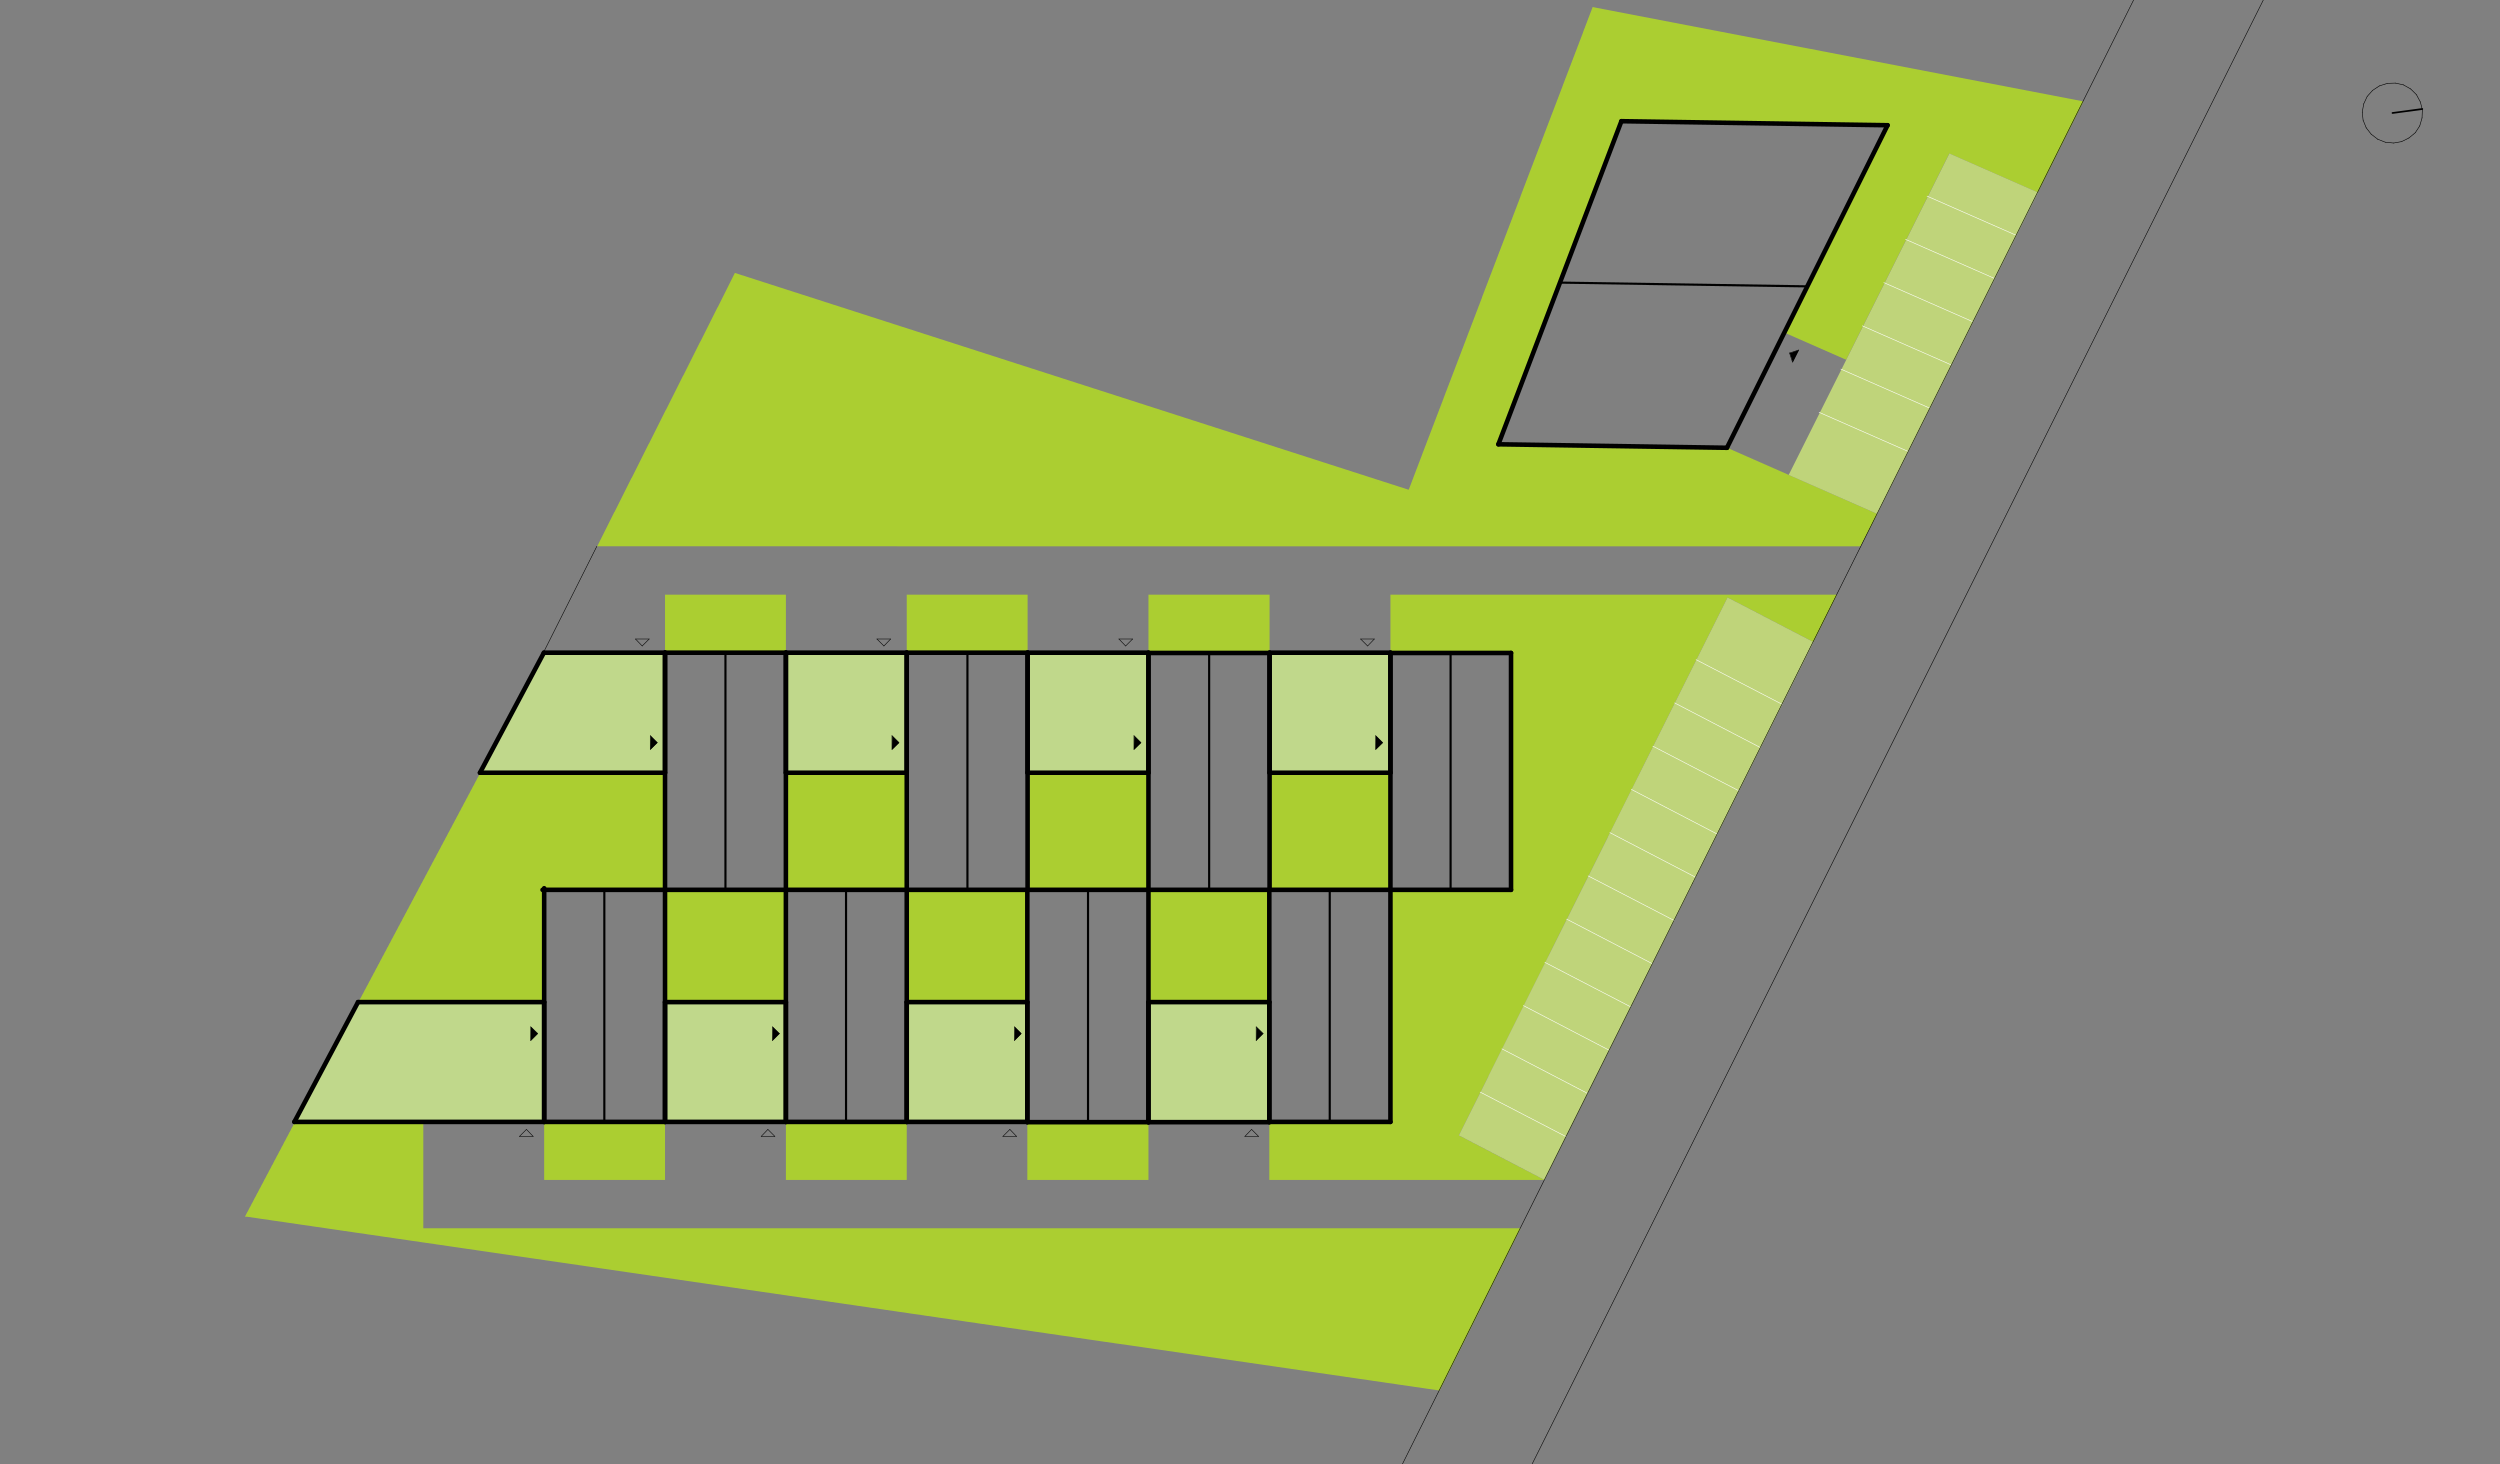 <?xml version="1.0" encoding="UTF-8" standalone="no"?>
<!-- Created with Inkscape (http://www.inkscape.org/) -->

<svg
   xmlns:dc="http://purl.org/dc/elements/1.1/"
   xmlns:cc="http://creativecommons.org/ns#"
   xmlns:rdf="http://www.w3.org/1999/02/22-rdf-syntax-ns#"
   xmlns:svg="http://www.w3.org/2000/svg"
   xmlns="http://www.w3.org/2000/svg"
   xmlns:sodipodi="http://sodipodi.sourceforge.net/DTD/sodipodi-0.dtd"
   xmlns:inkscape="http://www.inkscape.org/namespaces/inkscape"
   version="1.1"
   id="svg2"
   xml:space="preserve"
   width="1400"
   height="820"
   viewBox="0 0 1400 820"
   sodipodi:docname="zagospodarowanie terenu 3.svg"
   inkscape:version="0.92.2 (5c3e80d, 2017-08-06)"><rect x="0" y="0" width="1400" height="820" fill="#808080" stroke="none"/><defs
     id="defs6"><clipPath
       clipPathUnits="userSpaceOnUse"
       id="clipPath18"><path
         d="m 587.2,894.56 v 72 h 69.12 v -72 z m 69.76,72.16 V 1038.72 h 66.88 V 966.72 Z M 587.2,1038.72 v 72 h 69.12 v -72 z m 69.76,72.16 v 71.84 h 66.88 v -71.84 z m -69.76,71.84 v 72 h 69.12 v -72 z m 69.76,72 v 72 h 66.88 v -72 z m -69.76,72 v 110.24 h 0.32 l 2.24,1.12 0.16,0.16 2.24,1.12 0.16,0.16 2.56,1.28 0.16,0.16 2.24,1.12 0.16,0.16 2.56,1.28 0.16,0.16 2.24,1.12 0.16,0.16 2.24,1.12 0.16,0.16 2.56,1.28 0.16,0.16 2.24,1.12 0.16,0.16 2.56,1.28 0.16,0.16 2.24,1.12 0.16,0.16 2.24,1.12 0.16,0.16 2.56,1.28 0.16,0.16 2.24,1.12 0.16,0.16 2.56,1.28 0.16,0.16 2.24,1.12 0.16,0.16 2.24,1.12 0.16,0.16 2.56,1.28 0.16,0.16 2.24,1.12 0.16,0.16 2.56,1.28 0.16,0.16 2.24,1.12 0.16,0.16 2.24,1.12 0.16,0.16 2.56,1.28 0.16,0.16 2.24,1.12 0.16,0.16 2.56,1.28 0.16,0.16 2.24,1.12 0.16,0.16 2.24,1.12 0.16,0.16 2.56,1.28 0.16,0.16 2.24,1.12 0.16,0.16 2.56,1.28 0.16,0.16 2.24,1.12 0.16,0.16 2.56,1.28 0.16,0.16 2.24,1.12 0.16,0.16 2.24,1.12 0.16,0.16 2.56,1.28 0.16,0.16 2.24,1.12 0.16,0.16 2.56,1.28 0.16,0.16 2.24,1.12 0.16,0.16 2.24,1.12 0.16,0.16 2.56,1.28 0.16,0.16 2.24,1.12 0.16,0.16 2.56,1.28 0.16,0.16 2.24,1.12 0.16,0.16 2.24,1.12 0.16,0.16 2.56,1.28 0.16,0.16 2.24,1.12 0.16,0.16 2.56,1.28 0.16,0.16 2.24,1.12 0.16,0.16 2.24,1.12 0.16,0.16 2.56,1.28 0.16,0.16 2.24,1.12 0.16,0.16 2.56,1.28 0.16,0.16 2.24,1.12 0.16,0.16 2.24,1.12 0.16,0.16 V 1398.72 H 656 v -72 z"
         id="path16"
         inkscape:connector-curvature="0"
         style="clip-rule:evenodd" /></clipPath><clipPath
       clipPathUnits="userSpaceOnUse"
       id="clipPath28"><path
         d="m 515.68,894.56 v 72 h 71.52 v -72 z m 53.44,4.64 -0.16,0.16 -3.84,3.84 8.16,0.16 v -0.32 L 569.44,899.2 Z m 154.72,67.52 V 1038.72 h 71.52 v -72 z m 18.72,3.68 -0.16,0.16 -3.84,3.84 8.16,0.16 v -0.16 l -4,-4 z M 515.68,1038.72 v 72 h 71.52 v -72 z m 53.44,4.48 -0.16,0.16 -3.84,3.84 8.16,0.16 v -0.32 L 569.44,1043.2 Z m 154.72,67.68 v 71.84 h 71.36 v -71.84 z m 18.56,3.68 -0.16,0.16 -3.68,3.68 8.16,0.16 V 1118.4 L 742.88,1114.56 Z M 515.68,1182.72 v 72 h 71.52 v -72 z m 53.44,4.64 -0.16,0.16 -3.84,3.84 8.16,0.16 v -0.32 l -3.84,-3.84 z m 154.72,67.36 v 72 h 71.36 v -72 z m 18.72,3.84 -0.16,0.16 -3.84,3.84 8.16,0.16 v -0.16 l -4,-4 z M 515.68,1326.72 v 72.16 H 516 l 1.92,0.96 0.16,0.16 2.24,1.12 0.16,0.16 2.24,1.12 0.16,0.16 2.24,1.12 0.16,0.16 2.24,1.12 0.16,0.16 2.24,1.12 0.16,0.16 2.24,1.12 0.16,0.16 2.24,1.12 0.16,0.16 2.24,1.12 0.16,0.16 2.24,1.12 0.16,0.16 2.24,1.12 0.16,0.16 2.24,1.12 0.16,0.16 2.24,1.12 0.16,0.16 2.24,1.12 0.16,0.16 2.24,1.12 0.16,0.16 2.24,1.12 0.16,0.16 2.24,1.12 0.16,0.16 2.24,1.12 0.16,0.16 2.24,1.12 0.16,0.16 2.24,1.12 0.16,0.16 2.24,1.12 0.16,0.16 2.24,1.12 0.16,0.16 2.24,1.12 0.16,0.16 2.24,1.12 0.16,0.16 2.88,1.44 0.16,0.16 2.56,1.28 0.16,0.16 2.56,1.28 0.16,0.16 2.56,1.28 0.16,0.16 2.56,1.28 0.16,0.16 v -110.08 z m 53.44,4.64 -0.16,0.16 -3.84,3.84 8.16,0.16 v -0.32 l -3.84,-3.84 z m 154.72,67.36 v 110.88 h 0.32 l 2.24,1.12 0.16,0.16 2.24,1.12 0.16,0.16 2.56,1.28 0.16,0.16 2.24,1.12 0.16,0.16 2.56,1.28 0.16,0.16 2.24,1.12 0.16,0.16 2.56,1.28 0.16,0.16 2.24,1.12 0.16,0.16 2.24,1.12 0.16,0.16 2.56,1.28 0.16,0.16 2.24,1.12 0.16,0.16 2.56,1.28 0.16,0.16 2.24,1.12 0.16,0.16 2.56,1.28 0.16,0.16 2.24,1.12 0.16,0.16 2.56,1.28 0.16,0.16 2.24,1.12 0.16,0.16 2.56,1.28 0.16,0.16 2.24,1.12 0.16,0.16 2.56,1.28 0.16,0.16 2.24,1.12 0.16,0.16 2.56,1.28 0.16,0.16 2.24,1.12 0.16,0.16 2.56,1.28 0.16,0.16 2.24,1.12 0.16,0.16 2.56,1.28 0.16,0.16 2.24,1.12 0.16,0.16 2.24,1.12 0.16,0.16 v -148.64 z m 18.72,3.84 -0.16,0.16 -3.84,3.84 8.16,0.16 v -0.16 l -4,-4 z"
         id="path26"
         inkscape:connector-curvature="0"
         style="clip-rule:evenodd" /></clipPath><clipPath
       clipPathUnits="userSpaceOnUse"
       id="clipPath38"><path
         d="m 335.52,651.36 v 0.48 h 0.16 v 0.48 H 335.84 v 0.48 H 336 v 0.48 h 0.16 v 0.48 h 0.16 v 0.48 h 0.16 v 0.48 h 0.16 v 0.48 h 0.16 v 0.48 h 0.16 v 0.48 H 337.12 v 0.48 l 0.64,-0.16 4.8,-1.6 -0.16,-0.16 -6.72,-3.36 z M 569.12,899.2 l -0.16,0.16 -3.84,3.84 8.16,0.16 v -0.32 L 569.44,899.2 Z m 173.44,71.2 -0.16,0.16 -3.84,3.84 8.16,0.16 v -0.16 l -4,-4 z M 569.12,1043.2 l -0.16,0.16 -3.84,3.84 8.16,0.16 v -0.32 L 569.44,1043.2 Z m 173.28,71.36 -0.16,0.16 -3.68,3.68 8.16,0.16 V 1118.4 L 742.88,1114.56 Z M 569.12,1187.36 l -0.16,0.16 -3.84,3.84 8.16,0.16 v -0.32 l -3.84,-3.84 z m 173.44,71.2 -0.16,0.16 -3.84,3.84 8.16,0.16 v -0.16 l -4,-4 z m -173.44,72.8 -0.16,0.16 -3.84,3.84 8.16,0.16 v -0.32 l -3.84,-3.84 z m 173.44,71.2 -0.16,0.16 -3.84,3.84 8.16,0.16 v -0.16 l -4,-4 z"
         id="path36"
         inkscape:connector-curvature="0"
         style="clip-rule:evenodd" /></clipPath><clipPath
       clipPathUnits="userSpaceOnUse"
       id="clipPath48"><path
         d="m 187.2,481.92 -0.16,0.8 -0.48,2.4 -0.16,0.96 -0.64,3.2 -0.16,0.96 -0.64,3.2 -0.16,0.96 -0.64,3.2 -0.16,0.96 -0.64,3.2 -0.16,0.96 -0.64,3.2 -0.16,0.96 -0.64,3.2 -0.16,0.96 -0.64,3.2 -0.16,0.96 -0.48,2.4 -0.16,0.96 -0.64,3.2 -0.16,0.96 -0.64,3.2 -0.16,0.96 -0.64,3.2 -0.16,0.96 -0.64,3.2 -0.16,0.96 -0.64,3.2 -0.16,0.96 -0.64,3.2 -0.16,0.96 -0.64,3.2 -0.16,0.96 -0.48,2.4 -0.16,0.96 -0.64,3.2 -0.16,0.96 -0.64,3.2 -0.16,0.96 -0.64,3.2 -0.16,0.96 -0.64,3.2 -0.16,0.96 -0.64,3.2 -0.16,0.96 -0.64,3.2 -0.16,0.96 -0.64,3.2 -0.16,0.96 -0.48,2.4 -0.16,0.96 -0.64,3.2 -0.16,0.96 -0.64,3.2 -0.16,0.96 -0.64,3.2 -0.16,0.96 -0.64,3.2 -0.16,0.96 -0.64,3.2 -0.16,0.96 -0.64,3.2 -0.16,0.96 -0.64,3.2 -0.16,0.96 -0.48,2.4 L 161.44,616 l -0.64,3.2 -0.16,0.96 -0.64,3.2 -0.16,0.96 -0.64,3.2 -0.16,0.96 -0.64,3.2 -0.16,0.96 -0.64,3.2 -0.16,0.96 -0.64,3.2 -0.16,0.96 -0.64,3.2 -0.16,0.96 -0.48,2.4 -0.16,0.96 -0.64,3.2 -0.16,0.96 -0.64,3.2 -0.16,0.96 -0.64,3.2 -0.16,0.96 -0.64,3.2 -0.16,0.96 -0.64,3.2 -0.16,0.96 -0.64,3.2 -0.16,0.96 -0.64,3.2 -0.16,0.96 -0.48,2.4 -0.16,0.96 -0.64,3.2 -0.16,0.96 -0.64,3.2 -0.16,0.96 -0.64,3.2 -0.16,0.96 -0.64,3.2 -0.16,0.96 -0.64,3.2 -0.16,0.96 -0.64,3.2 -0.16,0.96 -0.64,3.2 -0.16,0.96 -0.48,2.4 -0.16,0.96 -0.64,3.2 -0.16,0.96 -0.64,3.2 -0.16,0.96 -0.64,3.2 -0.16,0.96 -0.64,3.2 -0.16,0.96 -0.64,3.2 -0.16,0.96 -0.64,3.2 -0.16,0.96 -0.64,3.2 -0.16,0.96 -0.48,2.4 -0.16,0.96 -0.64,3.2 -0.16,0.96 -0.64,3.2 -0.16,0.96 -0.64,3.2 -0.16,0.96 -0.64,3.2 -0.16,0.96 -0.64,3.2 -0.16,0.96 -0.64,3.2 -0.16,0.96 -0.64,3.2 0.96,0.32 0.32,0.16 0.96,0.32 0.32,0.16 0.48,0.16 0.32,0.16 0.96,0.32 0.32,0.16 0.96,0.32 0.32,0.16 0.48,0.16 0.32,0.16 0.96,0.32 0.32,0.16 0.96,0.32 0.32,0.16 0.48,0.16 0.32,0.16 0.96,0.32 0.32,0.16 0.96,0.32 0.32,0.16 0.48,0.16 0.32,0.16 0.96,0.32 0.32,0.16 L 146.72,780 l 0.32,0.16 0.48,0.16 0.32,0.16 0.96,0.32 0.32,0.16 0.96,0.32 0.32,0.16 0.48,0.16 0.32,0.16 0.96,0.32 0.32,0.16 0.96,0.32 0.32,0.16 0.48,0.16 0.32,0.16 0.96,0.32 0.32,0.16 0.96,0.32 0.32,0.16 0.48,0.16 0.32,0.16 0.96,0.32 0.32,0.16 0.96,0.32 0.32,0.16 0.48,0.16 0.32,0.16 0.96,0.32 0.32,0.16 0.48,0.16 0.32,0.16 0.96,0.32 0.32,0.16 0.96,0.32 0.32,0.16 0.48,0.16 0.32,0.16 0.96,0.32 0.32,0.16 0.96,0.32 0.32,0.16 0.48,0.16 0.32,0.16 0.96,0.32 0.32,0.16 0.96,0.32 0.32,0.16 0.48,0.16 0.32,0.16 0.96,0.32 0.32,0.16 0.96,0.32 0.32,0.16 0.48,0.16 0.32,0.16 0.96,0.32 L 178.08,792 l 0.96,0.32 0.32,0.16 0.48,0.16 0.32,0.16 0.96,0.32 0.32,0.16 0.96,0.32 0.32,0.16 0.48,0.16 0.32,0.16 0.96,0.32 0.32,0.16 0.96,0.32 0.32,0.16 0.48,0.16 0.32,0.16 0.96,0.32 0.32,0.16 0.96,0.32 0.32,0.16 0.48,0.16 0.32,0.16 0.96,0.32 0.32,0.16 0.96,0.32 0.32,0.16 0.48,0.16 0.32,0.16 0.96,0.32 0.32,0.16 0.48,0.16 0.32,0.16 0.96,0.32 0.32,0.16 0.96,0.32 0.32,0.16 0.48,0.16 0.32,0.16 0.96,0.32 0.32,0.16 0.96,0.32 0.32,0.16 0.48,0.16 0.32,0.16 0.96,0.32 0.32,0.16 0.96,0.32 0.32,0.16 0.48,0.16 0.32,0.16 0.96,0.32 0.32,0.16 0.96,0.32 0.32,0.16 0.48,0.16 0.32,0.16 0.96,0.32 0.32,0.16 0.96,0.32 0.32,0.16 0.48,0.16 0.32,0.16 0.96,0.32 0.32,0.16 0.96,0.32 0.32,0.16 0.48,0.16 0.32,0.16 0.96,0.32 0.32,0.16 0.96,0.32 0.32,0.16 0.48,0.16 0.32,0.16 0.96,0.32 0.32,0.16 0.96,0.32 0.32,0.16 0.48,0.16 0.32,0.16 0.96,0.32 0.32,0.16 0.96,0.32 0.32,0.16 0.48,0.16 0.32,0.16 0.96,0.32 0.32,0.16 0.48,0.16 0.32,0.16 0.96,0.32 0.32,0.16 0.96,0.32 0.32,0.16 0.48,0.16 0.32,0.16 0.96,0.32 0.32,0.16 0.96,0.32 0.32,0.16 0.48,0.16 0.32,0.16 0.96,0.32 0.32,0.16 0.96,0.32 0.32,0.16 0.48,0.16 0.32,0.16 0.96,0.32 0.32,0.16 0.96,0.32 0.32,0.16 0.48,0.16 0.32,0.16 0.96,0.32 0.32,0.16 0.96,0.32 L 244,817.12 l 0.48,0.16 0.32,0.16 0.96,0.32 0.32,0.16 0.96,0.32 0.32,0.16 0.48,0.16 0.32,0.16 0.96,0.32 0.32,0.16 0.96,0.32 0.32,0.16 0.48,0.16 0.32,0.16 0.96,0.32 0.32,0.16 0.96,0.32 0.32,0.16 0.48,0.16 0.32,0.16 0.96,0.32 0.32,0.16 0.96,0.32 0.32,0.16 0.48,0.16 0.32,0.16 0.96,0.32 0.32,0.16 0.48,0.16 0.32,0.16 0.96,0.32 0.32,0.16 0.96,0.32 0.32,0.16 0.48,0.16 0.32,0.16 0.96,0.32 0.32,0.16 0.96,0.32 0.32,0.16 0.48,0.16 0.32,0.16 0.96,0.32 0.32,0.16 0.96,0.32 0.32,0.16 0.48,0.16 0.32,0.16 0.96,0.32 0.32,0.16 0.96,0.32 0.32,0.16 0.48,0.16 0.32,0.16 0.96,0.32 0.32,0.16 0.96,0.32 0.32,0.16 0.48,0.16 0.32,0.16 0.96,0.32 0.32,0.16 0.96,0.32 0.32,0.16 0.48,0.16 0.32,0.16 0.96,0.32 0.32,0.16 0.96,0.32 0.32,0.16 0.48,0.16 0.32,0.16 0.96,0.32 0.32,0.16 0.96,0.32 0.32,0.16 0.48,0.16 0.32,0.16 0.96,0.32 0.32,0.16 0.96,0.32 0.32,0.16 0.48,0.16 0.32,0.16 0.96,0.32 0.32,0.16 0.48,0.16 0.32,0.16 0.96,0.32 0.32,0.16 0.96,0.32 0.32,0.16 0.48,0.16 0.32,0.16 0.96,0.32 0.32,0.16 0.96,0.32 0.32,0.16 0.48,0.16 0.32,0.16 0.96,0.32 0.32,0.16 0.96,0.32 0.32,0.16 0.48,0.16 0.32,0.16 0.96,0.32 L 304,840 l 0.96,0.32 0.32,0.16 0.48,0.16 0.32,0.16 0.96,0.32 0.32,0.16 0.96,0.32 0.32,0.16 0.48,0.16 0.32,0.16 0.96,0.32 0.32,0.16 0.96,0.32 0.32,0.16 0.48,0.16 0.32,0.16 0.96,0.32 0.32,0.16 0.96,0.32 0.32,0.16 0.48,0.16 0.32,0.16 0.96,0.32 0.32,0.16 0.96,0.32 0.32,0.16 0.48,0.16 0.32,0.16 0.96,0.32 0.32,0.16 0.96,0.32 0.32,0.16 0.48,0.16 0.32,0.16 0.96,0.32 0.32,0.16 0.48,0.16 0.32,0.16 0.96,0.32 0.32,0.16 0.96,0.32 0.32,0.16 L 328,849.12 l 0.32,0.16 0.96,0.32 0.32,0.16 0.96,0.32 0.32,0.16 0.48,0.16 0.32,0.16 0.96,0.32 0.32,0.16 0.96,0.32 0.32,0.16 0.48,0.16 0.32,0.16 0.96,0.32 0.32,0.16 0.96,0.32 0.32,0.16 0.48,0.16 0.32,0.16 0.96,0.32 0.32,0.16 0.96,0.32 0.32,0.16 0.48,0.16 0.32,0.16 0.96,0.32 0.32,0.16 0.96,0.32 0.32,0.16 0.48,0.16 0.32,0.16 0.96,0.32 0.32,0.16 0.96,0.32 0.32,0.16 0.48,0.16 0.32,0.16 0.96,0.32 0.32,0.16 0.96,0.32 0.32,0.16 0.48,0.16 0.32,0.16 0.96,0.32 0.32,0.16 0.96,0.32 0.32,0.16 0.48,0.16 0.32,0.16 0.96,0.32 0.32,0.16 0.48,0.16 0.32,0.16 0.96,0.32 0.32,0.16 0.96,0.32 0.32,0.16 0.48,0.16 0.32,0.16 0.96,0.32 0.32,0.16 0.96,0.32 0.32,0.16 0.48,0.16 L 364,862.88 l 0.96,0.32 0.32,0.16 0.96,0.32 0.32,0.16 0.48,0.16 0.32,0.16 0.96,0.32 0.32,0.16 0.96,0.32 0.32,0.16 0.48,0.16 0.32,0.16 0.96,0.32 0.32,0.16 0.96,0.32 0.32,0.16 0.48,0.16 0.32,0.16 0.96,0.32 0.32,0.16 0.96,0.32 0.32,0.16 0.48,0.16 0.32,0.16 0.96,0.32 0.32,0.16 0.96,0.32 0.32,0.16 0.48,0.16 0.32,0.16 0.96,0.32 0.32,0.16 0.96,0.32 0.32,0.16 0.48,0.16 0.32,0.16 0.96,0.32 0.32,0.16 0.96,0.32 0.32,0.16 0.48,0.16 0.32,0.16 0.96,0.32 0.32,0.16 0.48,0.16 0.32,0.16 0.96,0.32 0.32,0.16 0.96,0.32 0.32,0.16 0.48,0.16 0.32,0.16 0.96,0.32 0.32,0.16 0.96,0.32 0.32,0.16 0.48,0.16 0.32,0.16 0.96,0.32 0.32,0.16 L 398.56,876 l 0.32,0.16 0.48,0.16 0.32,0.16 0.96,0.32 0.32,0.16 0.96,0.32 0.32,0.16 0.48,0.16 0.32,0.16 0.96,0.32 0.32,0.16 0.96,0.32 0.32,0.16 0.48,0.16 0.32,0.16 0.96,0.32 0.32,0.16 0.96,0.32 0.32,0.16 0.48,0.16 0.32,0.16 0.96,0.32 0.32,0.16 L 412,881.12 l 0.32,0.16 0.48,0.16 0.32,0.16 0.96,0.32 0.32,0.16 0.96,0.32 0.32,0.16 0.48,0.16 0.32,0.16 0.96,0.32 0.32,0.16 0.48,0.16 0.32,0.16 -0.16,0.64 -1.28,3.84 -0.16,0.64 -1.28,3.84 -0.16,0.64 -1.28,3.84 -0.16,0.64 -1.28,3.84 -0.16,0.64 -1.28,3.84 -0.16,0.64 -1.44,4.32 -0.16,0.64 -1.28,3.84 -0.16,0.64 -1.28,3.84 -0.16,0.64 -1.28,3.84 -0.16,0.64 -1.28,3.84 -0.16,0.64 -1.28,3.84 -0.16,0.64 -1.44,4.32 -0.16,0.64 -1.28,3.84 -0.16,0.64 -1.28,3.84 -0.16,0.64 -1.28,3.84 -0.16,0.64 -1.28,3.84 -0.16,0.64 -1.28,3.84 -0.16,0.64 -1.44,4.32 -0.16,0.64 -1.28,3.84 -0.16,0.64 -1.28,3.84 -0.16,0.64 -1.28,3.84 -0.16,0.64 -1.28,3.84 -0.16,0.64 -1.28,3.84 -0.16,0.64 -1.44,4.32 -0.16,0.64 -1.28,3.84 -0.16,0.64 -1.28,3.84 -0.16,0.64 -1.28,3.84 -0.16,0.64 -1.28,3.84 -0.16,0.64 -1.28,3.84 -0.16,0.64 -1.44,4.32 -0.16,0.64 -1.28,3.84 -0.16,0.64 -1.28,3.84 -0.16,0.64 -1.28,3.84 -0.16,0.64 -1.28,3.84 -0.16,0.64 -1.28,3.84 -0.16,0.64 -1.44,4.32 -0.16,0.64 -1.28,3.84 -0.16,0.64 -1.28,3.84 -0.16,0.64 -1.28,3.84 -0.16,0.64 -1.28,3.84 -0.16,0.64 -1.28,3.84 -0.16,0.64 -1.44,4.32 -0.16,0.64 -1.28,3.84 -0.16,0.64 -1.28,3.84 -0.16,0.64 -1.28,3.84 -0.16,0.64 -1.28,3.84 -0.16,0.64 -1.44,4.32 -0.16,0.64 -1.28,3.84 -0.16,0.64 -1.28,3.84 -0.16,0.64 -1.28,3.84 -0.16,0.64 -1.28,3.84 -0.16,0.64 -1.28,3.84 -0.16,0.64 -1.44,4.32 -0.16,0.64 -1.28,3.84 -0.16,0.64 -1.28,3.84 -0.16,0.64 -1.28,3.84 -0.16,0.64 -1.28,3.84 -0.16,0.64 -1.28,3.84 -0.16,0.64 -1.44,4.32 -0.16,0.64 -1.28,3.84 -0.16,0.64 -1.28,3.84 -0.16,0.64 -1.28,3.84 -0.16,0.64 -1.28,3.84 -0.16,0.64 -1.28,3.84 -0.16,0.64 -1.44,4.32 -0.16,0.64 -1.28,3.84 -0.16,0.64 -1.28,3.84 -0.16,0.64 -1.28,3.84 -0.16,0.64 -1.28,3.84 -0.16,0.64 -1.28,3.84 -0.16,0.64 -1.44,4.32 -0.16,0.64 -1.28,3.84 -0.16,0.64 -1.28,3.84 -0.16,0.64 -1.28,3.84 -0.16,0.64 -1.28,3.84 -0.16,0.64 -1.28,3.84 -0.16,0.64 -1.44,4.32 -0.16,0.64 -1.28,3.84 -0.16,0.64 -1.28,3.84 -0.16,0.64 -1.28,3.84 -0.16,0.64 -1.28,3.84 -0.16,0.64 -1.28,3.84 -0.16,0.64 -1.44,4.32 -0.16,0.64 -1.28,3.84 -0.16,0.64 -1.28,3.84 -0.16,0.64 -1.28,3.84 -0.16,0.64 -1.28,3.84 -0.16,0.64 -1.44,4.32 20.48,10.24 0.16,0.16 20.16,10.08 0.16,0.16 20.16,10.08 0.16,0.16 20.16,10.08 0.16,0.16 20.16,10.08 0.16,0.16 20.16,10.08 0.16,0.16 20.16,10.08 0.16,0.16 20.16,10.08 0.16,0.16 V 614.56 l -0.16,-0.16 -3.52,-1.76 -0.16,-0.16 -3.84,-1.92 -0.16,-0.16 -3.52,-1.76 -0.16,-0.16 -3.84,-1.92 -0.16,-0.16 -3.52,-1.76 h -0.32 l -0.48,0.96 -0.16,0.48 -0.48,0.96 -0.16,0.48 -0.48,0.96 -0.16,0.48 -0.32,0.64 -0.16,0.48 -0.48,0.96 -0.16,0.48 -0.48,0.96 -0.16,0.48 -0.32,0.64 -0.16,0.48 -0.48,0.96 -0.16,0.48 -0.48,0.96 -0.16,0.48 -0.32,0.64 -0.16,0.48 -0.48,0.96 -0.16,0.48 -0.48,0.96 -0.16,0.48 -0.32,0.64 -0.16,0.48 -0.48,0.96 -0.16,0.48 -0.48,0.96 -0.16,0.48 -0.32,0.64 -0.16,0.48 -0.48,0.96 -0.16,0.48 -0.48,0.96 -0.16,0.48 -0.32,0.64 -0.16,0.48 -0.48,0.96 -0.16,0.48 -0.48,0.96 -0.16,0.48 -0.32,0.64 -0.16,0.48 -0.48,0.96 -0.16,0.48 -0.48,0.96 -0.16,0.48 -0.32,0.64 -0.16,0.48 -0.48,0.96 -0.16,0.48 -0.48,0.96 -0.16,0.48 -0.32,0.64 -0.16,0.48 -0.48,0.96 -0.16,0.48 -0.48,0.96 -0.16,0.48 -0.32,0.64 -0.16,0.48 -0.48,0.96 -0.16,0.48 -0.48,0.96 -0.16,0.48 -0.32,0.64 -0.16,0.48 -0.48,0.96 -0.16,0.48 -0.48,0.96 -0.16,0.48 -0.32,0.64 -0.16,0.48 -0.48,0.96 -0.16,0.48 -0.48,0.96 -0.16,0.48 -0.32,0.64 -0.16,0.48 -0.48,0.96 -0.16,0.48 -0.48,0.96 -0.16,0.48 -0.32,0.64 -0.16,0.48 -0.48,0.96 -0.16,0.48 -0.48,0.96 -0.16,0.48 -0.32,0.64 -0.16,0.48 -0.48,0.96 -0.16,0.48 -0.48,0.96 -0.16,0.48 -0.32,0.64 -0.16,0.48 -0.48,0.96 -0.16,0.48 -0.48,0.96 -0.16,0.48 -0.32,0.64 -0.16,0.48 -0.48,0.96 -0.16,0.48 -0.48,0.96 -0.16,0.48 -0.32,0.64 -0.16,0.48 -0.48,0.96 -0.16,0.48 -0.48,0.96 -0.16,0.48 -0.32,0.64 -0.16,0.48 -0.48,0.96 -0.16,0.48 -0.48,0.96 -0.16,0.48 -0.32,0.64 -0.16,0.48 -0.48,0.96 -0.16,0.48 -0.48,0.96 -0.16,0.48 -0.32,0.64 -0.16,0.48 -0.48,0.96 -0.16,0.48 -0.48,0.96 -0.16,0.48 -0.48,0.96 -0.16,10.56 -0.16,10.4 -0.16,10.56 -0.16,10.4 -0.16,10.56 -0.16,10.4 -0.16,10.56 -0.16,10.4 -0.16,10.56 -0.16,10.4 -0.16,10.56 -0.16,10.4 v 10.4 l -0.96,-0.32 -0.32,-0.16 -0.96,-0.32 -0.32,-0.16 -0.96,-0.32 -0.32,-0.16 -0.48,-0.16 -0.32,-0.16 -0.96,-0.32 -0.32,-0.16 -0.96,-0.32 -0.32,-0.16 L 384,827.2 383.68,827.04 382.72,826.72 382.4,826.56 381.44,826.24 l -0.32,-0.16 -0.48,-0.16 -0.32,-0.16 -0.96,-0.32 -0.32,-0.16 -0.96,-0.32 -0.32,-0.16 -0.48,-0.16 -0.32,-0.16 L 376,824.16 375.68,824 374.72,823.68 l -0.32,-0.16 -0.48,-0.16 -0.32,-0.16 -0.96,-0.32 -0.32,-0.16 -0.96,-0.32 -0.32,-0.16 -0.48,-0.16 -0.32,-0.16 -0.96,-0.32 L 368.96,821.44 368,821.12 l -0.32,-0.16 -0.48,-0.16 -0.32,-0.16 -0.96,-0.32 -0.32,-0.16 -0.96,-0.32 -0.32,-0.16 -0.48,-0.16 -0.32,-0.16 -0.96,-0.32 -0.32,-0.16 -0.96,-0.32 -0.32,-0.16 -0.48,-0.16 -0.32,-0.16 -0.96,-0.32 -0.32,-0.16 -0.96,-0.32 -0.32,-0.16 -0.96,-0.32 -0.32,-0.16 -0.48,-0.16 -0.32,-0.16 L 354.56,816 l -0.32,-0.16 -0.96,-0.32 -0.32,-0.16 -0.48,-0.16 -0.32,-0.16 -0.96,-0.32 -0.32,-0.16 -0.96,-0.32 -0.32,-0.16 -0.48,-0.16 -0.32,-0.16 -0.96,-0.32 -0.32,-0.16 -0.96,-0.32 -0.32,-0.16 -0.48,-0.16 -0.32,-0.16 -0.96,-0.32 L 344.16,812 l -0.96,-0.32 -0.32,-0.16 -0.48,-0.16 -0.32,-0.16 -0.96,-0.32 -0.32,-0.16 -0.96,-0.32 -0.32,-0.16 -0.48,-0.16 -0.32,-0.16 -0.96,-0.32 -0.32,-0.16 -0.96,-0.32 -0.32,-0.16 -0.48,-0.16 -0.32,-0.16 -0.96,-0.32 -0.32,-0.16 -0.96,-0.32 -0.32,-0.16 -0.48,-0.16 -0.32,-0.16 -0.96,-0.32 -0.32,-0.16 -0.96,-0.32 -0.32,-0.16 -0.48,-0.16 -0.32,-0.16 -0.96,-0.32 -0.32,-0.16 -0.96,-0.32 -0.32,-0.16 -0.96,-0.32 -0.32,-0.16 -0.48,-0.16 L 324,804.32 323.04,804 322.72,803.84 l -0.96,-0.32 -0.32,-0.16 -0.48,-0.16 -0.32,-0.16 -0.96,-0.32 -0.32,-0.16 -0.96,-0.32 -0.32,-0.16 -0.48,-0.16 L 317.28,801.76 316.32,801.44 316,801.28 l -0.96,-0.32 -0.32,-0.16 -0.48,-0.16 -0.32,-0.16 -0.96,-0.32 -0.32,-0.16 -0.96,-0.32 -0.32,-0.16 -0.48,-0.16 -0.32,-0.16 -0.96,-0.32 -0.32,-0.16 -0.96,-0.32 -0.32,-0.16 -0.48,-0.16 -0.32,-0.16 -0.96,-0.32 -0.32,-0.16 -0.96,-0.32 -0.32,-0.16 -0.48,-0.16 -0.32,-0.16 -0.96,-0.32 -0.32,-0.16 -0.96,-0.32 -0.32,-0.16 -0.48,-0.16 -0.32,-0.16 -0.96,-0.32 -0.32,-0.16 -0.96,-0.32 -0.32,-0.16 -0.48,-0.16 -0.32,-0.16 -0.96,-0.32 -0.32,-0.16 -0.96,-0.32 -0.32,-0.16 -0.96,-0.32 -0.32,-0.16 -0.48,-0.16 -0.32,-0.16 -0.96,-0.32 -0.32,-0.16 -0.96,-0.32 -0.32,-0.16 -0.48,-0.16 -0.32,-0.16 -0.96,-0.32 -0.32,-0.16 -0.96,-0.32 -0.32,-0.16 -0.48,-0.16 -0.32,-0.16 -0.96,-0.32 -0.32,-0.16 -0.96,-0.32 -0.32,-0.16 -0.48,-0.16 -0.32,-0.16 L 281.44,788.16 281.12,788 l -0.96,-0.32 -0.32,-0.16 -0.48,-0.16 -0.32,-0.16 -0.96,-0.32 -0.32,-0.16 -0.96,-0.32 -0.32,-0.16 -0.48,-0.16 -0.32,-0.16 -0.96,-0.32 -0.32,-0.16 -0.96,-0.32 -0.32,-0.16 -0.48,-0.16 -0.32,-0.16 -0.96,-0.32 -0.32,-0.16 -0.96,-0.32 -0.32,-0.16 -0.48,-0.16 -0.32,-0.16 -0.96,-0.32 -0.32,-0.16 -0.96,-0.32 -0.32,-0.16 -0.48,-0.16 -0.32,-0.16 -0.96,-0.32 -0.32,-0.16 -0.96,-0.32 -0.32,-0.16 -0.96,-0.32 -0.32,-0.16 -0.48,-0.16 -0.32,-0.16 L 260,780 l -0.32,-0.16 -0.96,-0.32 -0.32,-0.16 -0.48,-0.16 -0.32,-0.16 -0.96,-0.32 -0.32,-0.16 -0.96,-0.32 -0.32,-0.16 -0.48,-0.16 -0.32,-0.16 -0.96,-0.32 -0.32,-0.16 L 252,776.96 251.68,776.8 251.2,776.64 250.88,776.48 249.92,776.16 249.6,776 248.64,775.68 l -0.32,-0.16 -0.48,-0.16 -0.32,-0.16 -0.96,-0.32 -0.32,-0.16 -0.96,-0.32 -0.32,-0.16 -0.48,-0.16 -0.32,-0.16 -0.96,-0.32 -0.32,-0.16 -0.96,-0.32 -0.32,-0.16 -0.48,-0.16 -0.32,-0.16 -0.96,-0.32 -0.32,-0.16 -0.96,-0.32 -0.32,-0.16 -0.48,-0.16 -0.32,-0.16 -0.96,-0.32 -0.32,-0.16 -0.96,-0.32 -0.32,-0.16 -0.48,-0.16 -0.32,-0.16 -0.96,-0.32 -0.32,-0.16 -0.96,-0.32 -0.32,-0.16 -0.96,-0.32 -0.32,-0.16 -0.48,-0.16 L 229.44,768.32 228.48,768 l -0.32,-0.16 -0.96,-0.32 -0.32,-0.16 -0.48,-0.16 -0.32,-0.16 -0.96,-0.32 L 224.8,766.56 l -0.96,-0.32 -0.32,-0.16 -0.48,-0.16 -0.32,-0.16 -0.96,-0.32 -0.32,-0.16 -0.96,-0.32 -0.32,-0.16 -0.48,-0.16 -0.32,-0.16 -0.96,-0.32 L 218.08,764 217.12,763.68 216.8,763.52 216.32,763.36 216,763.2 215.04,762.88 214.72,762.72 l -0.96,-0.32 -0.32,-0.16 -0.48,-0.16 -0.32,-0.16 -0.96,-0.32 -0.32,-0.16 -0.96,-0.32 -0.32,-0.16 -0.48,-0.16 -0.32,-0.16 -0.96,-0.32 -0.32,-0.16 -0.96,-0.32 -0.32,-0.16 -0.48,-0.16 -0.32,-0.16 -0.96,-0.32 -0.32,-0.16 -0.96,-0.32 -0.32,-0.16 -0.48,-0.16 -0.32,-0.16 -0.96,-0.32 -0.32,-0.16 -0.96,-0.32 L 200,757.12 199.04,756.8 201.44,598.4 h 0.48 l 61.12,30.56 0.48,0.16 61.12,30.56 0.48,0.16 v -0.32 l 0.32,-0.64 0.16,-0.48 0.48,-0.96 0.16,-0.48 0.32,-0.64 0.16,-0.48 0.48,-0.96 0.16,-0.48 0.48,-0.96 0.16,-0.48 0.32,-0.64 0.16,-0.48 0.48,-0.96 0.16,-0.48 0.32,-0.64 0.16,-0.48 0.48,-0.96 0.16,-0.48 0.48,-0.96 0.16,-0.48 0.32,-0.64 0.16,-0.48 0.48,-0.96 0.16,-0.48 0.32,-0.64 0.16,-0.48 0.48,-0.96 0.16,-0.48 0.48,-0.96 0.16,-0.48 0.32,-0.64 0.16,-0.48 0.48,-0.96 0.16,-0.48 0.32,-0.64 0.16,-0.48 0.48,-0.96 0.16,-0.48 0.48,-0.96 0.16,-0.48 0.32,-0.64 0.16,-0.48 0.48,-0.96 0.16,-0.48 0.32,-0.64 0.16,-0.48 0.48,-0.96 0.16,-0.48 0.48,-0.96 0.16,-0.48 0.32,-0.64 0.16,-0.48 0.48,-0.96 0.16,-0.48 0.32,-0.64 0.16,-0.48 -122.88,-61.44 0.48,-0.96 0.16,-0.48 0.48,-0.96 0.16,-0.48 0.32,-0.64 0.16,-0.48 0.48,-0.96 0.16,-0.48 0.48,-0.96 0.16,-0.48 0.32,-0.64 0.16,-0.48 0.48,-0.96 0.16,-0.48 0.32,-0.64 0.16,-0.48 0.48,-0.96 0.16,-0.48 0.48,-0.96 0.16,-0.48 0.32,-0.64 0.16,-0.48 0.48,-0.96 0.16,-0.48 0.48,-0.96 0.16,-0.48 0.32,-0.64 0.16,-0.48 0.48,-0.96 0.16,-0.48 0.32,-0.64 0.16,-0.48 0.48,-0.96 0.16,-0.48 0.48,-0.96 0.16,-0.48 0.32,-0.64 0.16,-0.48 0.48,-0.96 0.16,-0.48 0.48,-0.96 0.16,-0.48 0.32,-0.64 0.16,-0.48 0.48,-0.96 0.16,-0.48 0.32,-0.64 0.16,-0.48 0.48,-0.96 0.16,-0.48 0.48,-0.96 0.16,-0.48 0.32,-0.64 0.16,-0.48 0.48,-0.96 0.16,-0.48 0.48,-0.96 0.16,-0.48 0.32,-0.64 0.16,-0.48 0.48,-0.96 0.16,-0.48 0.32,-0.64 0.16,-0.48 0.48,-0.96 0.16,-0.48 0.48,-0.96 0.16,-0.48 0.32,-0.64 0.16,-0.48 0.48,-0.96 0.16,-0.48 0.48,-0.96 0.16,-0.48 0.32,-0.64 0.16,-0.48 0.48,-0.96 0.16,-0.48 0.32,-0.64 0.16,-0.48 -53.76,-26.88 z M 481.12,628.8 V 894.56 h 34.72 V 822.72 H 656.96 V 894.56 h 138.24 v 72.16 h 34.56 V 803.04 h -0.16 l -1.76,3.52 -0.16,0.16 -1.92,3.84 -0.16,0.16 -1.92,3.84 -0.16,0.16 -1.92,3.84 -0.16,0.16 -1.76,3.52 -0.16,0.16 -1.92,3.84 -0.16,0.16 -1.92,3.84 -0.16,0.16 -1.92,3.84 -0.16,0.16 -1.76,3.52 -0.16,0.16 -1.92,3.84 -0.16,0.16 -1.92,3.84 -0.16,0.16 -1.92,3.84 -0.16,0.16 -1.76,3.52 -0.48,0.16 v -0.16 l -106.24,-53.12 -0.48,-0.16 -106.24,-53.12 -0.48,-0.16 -106.24,-53.12 -0.48,-0.16 0.16,-0.16 1.92,-3.84 0.16,-0.16 2.08,-4.16 0.16,-0.16 2.08,-4.16 0.16,-0.16 2.08,-4.16 0.16,-0.16 2.08,-4.16 0.16,-0.16 L 496,668.16 496.16,668 l 1.92,-3.84 0.16,-0.16 2.08,-4.16 0.16,-0.16 2.08,-4.16 0.16,-0.16 2.08,-4.16 0.16,-0.16 2.08,-4.16 0.16,-0.16 2.08,-4.16 -13.76,-6.88 -0.48,-0.16 -13.44,-6.72 z M 858.56,817.28 V 1470.72 h -63.36 v 76.64 h 0.32 l 2.88,1.44 0.16,0.16 2.56,1.28 0.16,0.16 2.56,1.28 0.16,0.16 2.56,1.28 0.16,0.16 2.88,1.44 0.16,0.16 2.56,1.28 0.16,0.16 2.56,1.28 0.16,0.16 2.56,1.28 0.16,0.16 2.88,1.44 0.16,0.16 2.56,1.28 0.16,0.16 2.56,1.28 0.16,0.16 2.56,1.28 0.16,0.16 2.88,1.44 0.16,0.16 2.56,1.28 0.16,0.16 2.56,1.28 0.16,0.16 2.56,1.28 0.16,0.16 2.88,1.44 0.16,0.16 2.56,1.28 0.16,0.16 2.56,1.28 0.16,0.16 2.88,1.44 V 1576 l 0.96,-6.72 0.16,-0.96 0.96,-6.72 0.16,-0.96 1.12,-7.84 0.16,-0.96 0.96,-6.72 0.16,-0.96 0.96,-6.72 0.16,-0.96 1.12,-7.84 0.16,-0.96 0.96,-6.72 0.16,-0.96 0.96,-6.72 0.16,-0.96 1.12,-7.84 0.16,-0.96 0.96,-6.72 0.16,-0.96 1.12,-7.84 0.16,-0.96 0.96,-6.72 0.16,-0.96 0.96,-6.72 0.16,-0.96 1.12,-7.84 0.16,-0.96 0.96,-6.72 0.16,-0.96 0.96,-6.72 0.16,-0.96 1.12,-7.84 0.16,-0.96 0.96,-6.72 0.16,-0.96 0.96,-6.72 0.16,-0.96 1.12,-7.84 0.16,-0.96 0.96,-6.72 0.16,-0.96 1.12,-7.84 0.16,-0.96 0.96,-6.72 0.16,-0.96 0.96,-6.72 0.16,-0.96 1.12,-7.84 0.16,-0.96 0.96,-6.72 0.16,-0.96 0.96,-6.72 0.16,-0.96 1.12,-7.84 0.16,-0.96 0.96,-6.72 0.16,-0.96 0.96,-6.72 0.16,-0.96 1.12,-7.84 0.16,-0.96 0.96,-6.72 0.16,-0.96 1.12,-7.84 0.16,-0.96 0.96,-6.72 0.16,-0.96 0.96,-6.72 0.16,-0.96 1.12,-7.84 0.16,-0.96 0.96,-6.72 0.16,-0.96 0.96,-6.72 0.16,-0.96 1.12,-7.84 0.16,-0.96 0.96,-6.72 0.16,-0.96 0.96,-6.72 0.16,-0.96 1.12,-7.84 0.16,-0.96 0.96,-6.72 0.16,-0.96 1.12,-7.84 0.16,-0.96 0.96,-6.72 0.16,-0.96 0.96,-6.72 0.16,-0.96 1.12,-7.84 0.16,-0.96 0.96,-6.72 0.16,-0.96 0.96,-6.72 0.16,-0.96 1.12,-7.84 0.16,-0.96 0.96,-6.72 0.16,-0.96 0.96,-6.72 0.16,-0.96 1.12,-7.84 0.16,-0.96 0.96,-6.72 0.16,-0.96 1.12,-7.84 0.16,-0.96 0.96,-6.72 0.16,-0.96 0.96,-6.72 0.16,-0.96 1.12,-7.84 0.16,-0.96 0.96,-6.72 0.16,-0.96 0.96,-6.72 0.16,-0.96 1.12,-7.84 0.16,-0.96 0.96,-6.72 0.16,-0.96 0.96,-6.72 0.16,-0.96 1.12,-7.84 0.16,-0.96 L 928,1052 l 0.16,-0.96 1.12,-7.84 0.16,-0.96 0.96,-6.72 0.16,-0.96 0.96,-6.72 0.16,-0.96 1.12,-7.84 0.16,-0.96 0.96,-6.72 0.16,-0.96 0.96,-6.72 0.16,-0.96 1.12,-7.84 0.16,-0.96 0.96,-6.72 0.16,-0.96 0.96,-6.72 0.16,-0.96 1.12,-7.84 0.16,-0.96 0.96,-6.72 0.16,-0.96 1.12,-7.84 0.16,-0.96 0.96,-6.72 0.16,-0.96 0.96,-6.72 0.16,-0.96 1.12,-7.84 0.16,-0.96 0.96,-6.72 0.16,-0.96 0.96,-6.72 0.16,-0.96 1.12,-7.84 0.16,-0.96 0.96,-6.72 0.16,-0.96 0.96,-6.72 0.16,-0.96 1.12,-7.84 0.16,-0.96 0.96,-6.72 0.16,-0.96 1.12,-7.84 -48,-24 -0.48,-0.16 -47.68,-23.84 z M 481.12,966.56 v 72.16 h 34.56 v -72.16 z m 314.24,72.16 v 72.16 h 34.4 v -72.16 z m -314.24,72 v 72 h 35.04 v -72 z m 314.08,72 v 72 h 34.56 v -72 z m -314.08,72 v 72 h 34.56 v -72 z m 314.08,72 v 72 h 34.56 v -72 z"
         id="path46"
         inkscape:connector-curvature="0"
         style="clip-rule:evenodd" /></clipPath><clipPath
       clipPathUnits="userSpaceOnUse"
       id="clipPath58"><path
         d="m 241.44,508.96 -0.16,0.32 -0.32,0.64 -0.16,0.48 -0.48,0.96 -0.16,0.48 -0.32,0.64 -0.16,0.48 -0.48,0.96 -0.16,0.48 -0.48,0.96 -0.16,0.48 -0.32,0.64 -0.16,0.48 -0.48,0.96 -0.16,0.48 -0.48,0.96 -0.16,0.48 -0.32,0.64 -0.16,0.48 -0.48,0.96 -0.16,0.48 -0.32,0.64 -0.16,0.48 -0.48,0.96 -0.16,0.48 -0.48,0.96 -0.16,0.48 -0.32,0.64 -0.16,0.48 -0.48,0.96 -0.16,0.48 -0.48,0.96 -0.16,0.48 -0.32,0.64 -0.16,0.48 -0.48,0.96 -0.16,0.48 -0.32,0.64 -0.16,0.48 -0.48,0.96 -0.16,0.48 -0.48,0.96 -0.16,0.48 -0.32,0.64 -0.16,0.48 -0.48,0.96 -0.16,0.48 -0.48,0.96 -0.16,0.48 -0.32,0.64 -0.16,0.48 -0.48,0.96 -0.16,0.48 -0.32,0.64 -0.16,0.48 -0.48,0.96 -0.16,0.48 -0.48,0.96 -0.16,0.48 -0.32,0.64 -0.16,0.48 -0.48,0.96 -0.16,0.48 -0.48,0.96 -0.16,0.48 -0.32,0.64 -0.16,0.48 -0.48,0.96 -0.16,0.48 -0.32,0.64 -0.16,0.48 -0.48,0.96 -0.16,0.48 -0.48,0.96 -0.16,0.48 -0.32,0.64 -0.16,0.48 -0.48,0.96 -0.16,0.48 -0.48,0.96 0.48,0.16 190.72,95.36 0.48,0.16 v -0.32 l 0.32,-0.64 0.16,-0.48 0.48,-0.96 0.16,-0.48 0.32,-0.64 0.16,-0.48 0.48,-0.96 0.16,-0.48 0.48,-0.96 0.16,-0.48 0.32,-0.64 0.16,-0.48 0.48,-0.96 0.16,-0.48 0.32,-0.64 0.16,-0.48 0.48,-0.96 0.16,-0.48 0.48,-0.96 0.16,-0.48 0.32,-0.64 0.16,-0.48 0.48,-0.96 0.16,-0.48 0.48,-0.96 0.16,-0.48 0.32,-0.64 0.16,-0.48 0.48,-0.96 0.16,-0.48 0.32,-0.64 0.16,-0.48 0.48,-0.96 0.16,-0.48 0.48,-0.96 0.16,-0.48 0.32,-0.64 0.16,-0.48 0.48,-0.96 0.16,-0.48 0.48,-0.96 0.16,-0.48 0.32,-0.64 0.16,-0.48 0.48,-0.96 0.16,-0.48 0.32,-0.64 0.16,-0.48 0.48,-0.96 0.16,-0.48 0.48,-0.96 0.16,-0.48 0.32,-0.64 0.16,-0.48 0.48,-0.96 0.16,-0.48 0.48,-0.96 0.16,-0.48 0.32,-0.64 0.16,-0.48 0.48,-0.96 0.16,-0.48 0.32,-0.64 0.16,-0.48 0.48,-0.96 0.16,-0.48 0.48,-0.96 0.16,-0.48 0.32,-0.64 0.16,-0.48 0.48,-0.96 0.16,-0.48 0.48,-0.96 0.16,-0.48 0.32,-0.64 0.16,-0.48 0.48,-0.96 0.16,-0.48 0.32,-0.64 0.16,-0.48 L 241.92,508.96 Z m 267.84,133.76 -0.16,0.16 -1.92,3.84 -0.16,0.16 -2.08,4.16 -0.16,0.16 -2.08,4.16 -0.16,0.16 -2.08,4.16 -0.16,0.16 -2.08,4.16 -0.16,0.16 L 496.16,668 l -0.16,0.16 -2.08,4.16 -0.16,0.16 -2.08,4.16 -0.16,0.16 -2.08,4.16 -0.16,0.16 -2.08,4.16 -0.16,0.16 -2.08,4.16 -0.16,0.16 -1.92,3.84 -0.16,0.16 0.48,0.16 142.08,71.04 0.48,0.16 142.08,71.04 0.48,0.16 34.56,17.28 0.48,0.16 v -0.16 l 1.76,-3.52 0.16,-0.16 1.92,-3.84 0.16,-0.16 1.92,-3.84 0.16,-0.16 1.92,-3.84 0.16,-0.16 1.76,-3.52 0.16,-0.16 1.92,-3.84 0.16,-0.16 1.92,-3.84 0.16,-0.16 1.92,-3.84 0.16,-0.16 1.76,-3.52 0.16,-0.16 1.92,-3.84 0.16,-0.16 1.92,-3.84 0.16,-0.16 1.92,-3.84 0.16,-0.16 1.92,-3.84 -320,-160 z"
         id="path56"
         inkscape:connector-curvature="0"
         style="clip-rule:evenodd" /></clipPath><clipPath
       clipPathUnits="userSpaceOnUse"
       id="clipPath68"><path
         d="M 0,271.2 V 1587.36 H 1122.56 V 271.2 Z"
         id="path66"
         inkscape:connector-curvature="0"
         style="clip-rule:evenodd" /></clipPath><clipPath
       clipPathUnits="userSpaceOnUse"
       id="clipPath628"><path
         d="M 0,310.88 H 1122.56 V 872.32 H 0 Z"
         id="path626"
         inkscape:connector-curvature="0"
         style="clip-rule:evenodd" /></clipPath><clipPath
       clipPathUnits="userSpaceOnUse"
       id="clipPath638"><path
         d="M 0,388.16 H 653.44 V 715.04 H 0 Z"
         id="path636"
         inkscape:connector-curvature="0"
         style="clip-rule:evenodd" /></clipPath><clipPath
       clipPathUnits="userSpaceOnUse"
       id="clipPath648"><path
         d="M 652.64,714.24 H 1122.56 V 949.6 H 652.64 Z"
         id="path646"
         inkscape:connector-curvature="0"
         style="clip-rule:evenodd" /></clipPath><clipPath
       clipPathUnits="userSpaceOnUse"
       id="clipPath658"><path
         d="M 0,271.2 V 1587.36 H 1122.56 V 271.2 Z"
         id="path656"
         inkscape:connector-curvature="0"
         style="clip-rule:evenodd" /></clipPath></defs><sodipodi:namedview
     pagecolor="#ffffff"
     bordercolor="#666666"
     borderopacity="1"
     objecttolerance="10"
     gridtolerance="10"
     guidetolerance="10"
     inkscape:pageopacity="0"
     inkscape:pageshadow="2"
     inkscape:window-width="1920"
     inkscape:window-height="1001"
     id="namedview4"
     showgrid="false"
     inkscape:zoom="0.59469812"
     inkscape:cx="502.43863"
     inkscape:cy="540.87151"
     inkscape:window-x="-9"
     inkscape:window-y="-9"
     inkscape:window-maximized="1"
     inkscape:current-layer="g10" /><g
     id="g10"
     inkscape:groupmode="layer"
     inkscape:label="2 zagospodarowanie"
     transform="translate(71.68,-685.279)"><g
       id="g12"
       transform="matrix(0,0.94,-0.94,0,1547.85,566.052)"><g
         id="g14"
         clip-path="url(#clipPath18)"><path
           d="m 587.2,894.56 h 136.64 v 614.88 H 587.2 Z"
           style="fill:#abce31;fill-opacity:1;fill-rule:nonzero;stroke:none"
           id="path20"
           inkscape:connector-curvature="0" /></g></g><g
       id="g22"
       transform="matrix(0,0.94,-0.94,0,1547.85,566.052)"><g
         id="g24"
         clip-path="url(#clipPath28)"><path
           d="m 515.68,894.56 h 279.68 v 652.8 H 515.68 Z"
           style="fill:#c0d88b;fill-opacity:1;fill-rule:nonzero;stroke:none"
           id="path30"
           inkscape:connector-curvature="0" /></g></g><g
       id="g32"
       transform="matrix(0,0.94,-0.94,0,1547.85,566.052)"><g
         id="g34"
         clip-path="url(#clipPath38)"><path
           d="M 335.52,651.36 H 746.72 V 1406.72 H 335.52 Z"
           style="fill:#000000;fill-opacity:1;fill-rule:nonzero;stroke:none"
           id="path40"
           inkscape:connector-curvature="0" /></g></g><g
       id="g42"
       transform="matrix(0,0.94,-0.94,0,1547.85,566.052)"><g
         id="g44"
         clip-path="url(#clipPath48)"><path
           d="M 131.04,481.92 H 955.2 V 1576.96 H 131.04 Z"
           style="fill:#abce31;fill-opacity:1;fill-rule:nonzero;stroke:none"
           id="path50"
           inkscape:connector-curvature="0" /></g></g><g
       id="g52"
       transform="matrix(0,0.94,-0.94,0,1547.85,566.052)"><g
         id="g54"
         clip-path="url(#clipPath58)"><path
           d="M 218.24,508.96 H 829.76 V 853.76 H 218.24 Z"
           style="fill:#bfd47a;fill-opacity:1;fill-rule:nonzero;stroke:none"
           id="path60"
           inkscape:connector-curvature="0" /></g></g><g
       id="g62"
       transform="matrix(0,0.94,-0.94,0,1547.85,566.052)"><g
         id="g64"
         clip-path="url(#clipPath68)"><g
           id="g70"><path
             d="M 587.2,894.56 H 515.68"
             style="fill:none;stroke:#000000;stroke-width:2.72;stroke-linecap:round;stroke-linejoin:round;stroke-miterlimit:10;stroke-dasharray:none;stroke-opacity:1"
             id="path72"
             inkscape:connector-curvature="0" /></g><g
           id="g74"><path
             d="m 515.68,894.56 v 72"
             style="fill:none;stroke:#000000;stroke-width:2.72;stroke-linecap:round;stroke-linejoin:round;stroke-miterlimit:10;stroke-dasharray:none;stroke-opacity:1"
             id="path76"
             inkscape:connector-curvature="0" /></g><g
           id="g78"><path
             d="m 515.68,966.56 h 71.52"
             style="fill:none;stroke:#000000;stroke-width:2.72;stroke-linecap:round;stroke-linejoin:round;stroke-miterlimit:10;stroke-dasharray:none;stroke-opacity:1"
             id="path80"
             inkscape:connector-curvature="0" /></g><g
           id="g82"><path
             d="m 587.2,966.56 v -72"
             style="fill:none;stroke:#000000;stroke-width:2.72;stroke-linecap:round;stroke-linejoin:round;stroke-miterlimit:10;stroke-dasharray:none;stroke-opacity:1"
             id="path84"
             inkscape:connector-curvature="0" /></g><g
           id="g86"><path
             d="M 795.36,966.72 H 723.84"
             style="fill:none;stroke:#000000;stroke-width:2.72;stroke-linecap:round;stroke-linejoin:round;stroke-miterlimit:10;stroke-dasharray:none;stroke-opacity:1"
             id="path88"
             inkscape:connector-curvature="0" /></g><g
           id="g90"><path
             d="M 723.84,966.72 V 1038.72"
             style="fill:none;stroke:#000000;stroke-width:2.72;stroke-linecap:round;stroke-linejoin:round;stroke-miterlimit:10;stroke-dasharray:none;stroke-opacity:1"
             id="path92"
             inkscape:connector-curvature="0" /></g><g
           id="g94"><path
             d="m 723.84,1038.72 h 71.52"
             style="fill:none;stroke:#000000;stroke-width:2.72;stroke-linecap:round;stroke-linejoin:round;stroke-miterlimit:10;stroke-dasharray:none;stroke-opacity:1"
             id="path96"
             inkscape:connector-curvature="0" /></g><g
           id="g98"><path
             d="M 795.36,1038.72 V 966.72"
             style="fill:none;stroke:#000000;stroke-width:2.72;stroke-linecap:round;stroke-linejoin:round;stroke-miterlimit:10;stroke-dasharray:none;stroke-opacity:1"
             id="path100"
             inkscape:connector-curvature="0" /></g><g
           id="g102"><path
             d="m 515.68,1038.72 v 72"
             style="fill:none;stroke:#000000;stroke-width:2.72;stroke-linecap:round;stroke-linejoin:round;stroke-miterlimit:10;stroke-dasharray:none;stroke-opacity:1"
             id="path104"
             inkscape:connector-curvature="0" /></g><g
           id="g106"><path
             d="m 515.68,1110.72 h 71.52"
             style="fill:none;stroke:#000000;stroke-width:2.72;stroke-linecap:round;stroke-linejoin:round;stroke-miterlimit:10;stroke-dasharray:none;stroke-opacity:1"
             id="path108"
             inkscape:connector-curvature="0" /></g><g
           id="g110"><path
             d="m 587.2,1110.72 v -72"
             style="fill:none;stroke:#000000;stroke-width:2.72;stroke-linecap:round;stroke-linejoin:round;stroke-miterlimit:10;stroke-dasharray:none;stroke-opacity:1"
             id="path112"
             inkscape:connector-curvature="0" /></g><g
           id="g114"><path
             d="M 587.2,1038.72 H 515.68"
             style="fill:none;stroke:#000000;stroke-width:2.72;stroke-linecap:round;stroke-linejoin:round;stroke-miterlimit:10;stroke-dasharray:none;stroke-opacity:1"
             id="path116"
             inkscape:connector-curvature="0" /></g><g
           id="g118"><path
             d="M 795.2,1110.88 H 723.84"
             style="fill:none;stroke:#000000;stroke-width:2.72;stroke-linecap:round;stroke-linejoin:round;stroke-miterlimit:10;stroke-dasharray:none;stroke-opacity:1"
             id="path120"
             inkscape:connector-curvature="0" /></g><g
           id="g122"><path
             d="m 723.84,1110.88 v 71.84"
             style="fill:none;stroke:#000000;stroke-width:2.72;stroke-linecap:round;stroke-linejoin:round;stroke-miterlimit:10;stroke-dasharray:none;stroke-opacity:1"
             id="path124"
             inkscape:connector-curvature="0" /></g><g
           id="g126"><path
             d="m 723.84,1182.72 h 71.36"
             style="fill:none;stroke:#000000;stroke-width:2.72;stroke-linecap:round;stroke-linejoin:round;stroke-miterlimit:10;stroke-dasharray:none;stroke-opacity:1"
             id="path128"
             inkscape:connector-curvature="0" /></g><g
           id="g130"><path
             d="m 795.2,1182.72 v -71.84"
             style="fill:none;stroke:#000000;stroke-width:2.72;stroke-linecap:round;stroke-linejoin:round;stroke-miterlimit:10;stroke-dasharray:none;stroke-opacity:1"
             id="path132"
             inkscape:connector-curvature="0" /></g><g
           id="g134"><path
             d="m 515.68,1182.72 v 72"
             style="fill:none;stroke:#000000;stroke-width:2.72;stroke-linecap:round;stroke-linejoin:round;stroke-miterlimit:10;stroke-dasharray:none;stroke-opacity:1"
             id="path136"
             inkscape:connector-curvature="0" /></g><g
           id="g138"><path
             d="m 515.68,1254.72 h 71.52"
             style="fill:none;stroke:#000000;stroke-width:2.72;stroke-linecap:round;stroke-linejoin:round;stroke-miterlimit:10;stroke-dasharray:none;stroke-opacity:1"
             id="path140"
             inkscape:connector-curvature="0" /></g><g
           id="g142"><path
             d="m 587.2,1254.72 v -72"
             style="fill:none;stroke:#000000;stroke-width:2.72;stroke-linecap:round;stroke-linejoin:round;stroke-miterlimit:10;stroke-dasharray:none;stroke-opacity:1"
             id="path144"
             inkscape:connector-curvature="0" /></g><g
           id="g146"><path
             d="M 587.2,1182.72 H 515.68"
             style="fill:none;stroke:#000000;stroke-width:2.72;stroke-linecap:round;stroke-linejoin:round;stroke-miterlimit:10;stroke-dasharray:none;stroke-opacity:1"
             id="path148"
             inkscape:connector-curvature="0" /></g><g
           id="g150"><path
             d="M 795.2,1254.72 H 723.84"
             style="fill:none;stroke:#000000;stroke-width:2.72;stroke-linecap:round;stroke-linejoin:round;stroke-miterlimit:10;stroke-dasharray:none;stroke-opacity:1"
             id="path152"
             inkscape:connector-curvature="0" /></g><g
           id="g154"><path
             d="m 723.84,1254.72 v 72"
             style="fill:none;stroke:#000000;stroke-width:2.72;stroke-linecap:round;stroke-linejoin:round;stroke-miterlimit:10;stroke-dasharray:none;stroke-opacity:1"
             id="path156"
             inkscape:connector-curvature="0" /></g><g
           id="g158"><path
             d="m 723.84,1326.72 h 71.36"
             style="fill:none;stroke:#000000;stroke-width:2.72;stroke-linecap:round;stroke-linejoin:round;stroke-miterlimit:10;stroke-dasharray:none;stroke-opacity:1"
             id="path160"
             inkscape:connector-curvature="0" /></g><g
           id="g162"><path
             d="m 795.2,1326.72 v -72"
             style="fill:none;stroke:#000000;stroke-width:2.72;stroke-linecap:round;stroke-linejoin:round;stroke-miterlimit:10;stroke-dasharray:none;stroke-opacity:1"
             id="path164"
             inkscape:connector-curvature="0" /></g><g
           id="g166"><path
             d="m 515.68,1326.72 v 72.16"
             style="fill:none;stroke:#000000;stroke-width:2.72;stroke-linecap:round;stroke-linejoin:round;stroke-miterlimit:10;stroke-dasharray:none;stroke-opacity:1"
             id="path168"
             inkscape:connector-curvature="0" /></g><g
           id="g170"><path
             d="m 515.68,1398.88 71.52,38.08"
             style="fill:none;stroke:#000000;stroke-width:2.72;stroke-linecap:round;stroke-linejoin:round;stroke-miterlimit:10;stroke-dasharray:none;stroke-opacity:1"
             id="path172"
             inkscape:connector-curvature="0" /></g><g
           id="g174"><path
             d="M 587.2,1436.96 V 1326.72"
             style="fill:none;stroke:#000000;stroke-width:2.72;stroke-linecap:round;stroke-linejoin:round;stroke-miterlimit:10;stroke-dasharray:none;stroke-opacity:1"
             id="path176"
             inkscape:connector-curvature="0" /></g><g
           id="g178"><path
             d="M 587.2,1326.72 H 515.68"
             style="fill:none;stroke:#000000;stroke-width:2.72;stroke-linecap:round;stroke-linejoin:round;stroke-miterlimit:10;stroke-dasharray:none;stroke-opacity:1"
             id="path180"
             inkscape:connector-curvature="0" /></g><g
           id="g182"><path
             d="M 795.2,1398.72 H 723.84"
             style="fill:none;stroke:#000000;stroke-width:2.72;stroke-linecap:round;stroke-linejoin:round;stroke-miterlimit:10;stroke-dasharray:none;stroke-opacity:1"
             id="path184"
             inkscape:connector-curvature="0" /></g><g
           id="g186"><path
             d="M 723.84,1398.72 V 1509.6"
             style="fill:none;stroke:#000000;stroke-width:2.72;stroke-linecap:round;stroke-linejoin:round;stroke-miterlimit:10;stroke-dasharray:none;stroke-opacity:1"
             id="path188"
             inkscape:connector-curvature="0" /></g><g
           id="g190"><path
             d="m 723.84,1509.6 71.36,37.92"
             style="fill:none;stroke:#000000;stroke-width:2.72;stroke-linecap:round;stroke-linejoin:round;stroke-miterlimit:10;stroke-dasharray:none;stroke-opacity:1"
             id="path192"
             inkscape:connector-curvature="0" /></g><g
           id="g194"><path
             d="m 795.2,1547.52 v -148.8"
             style="fill:none;stroke:#000000;stroke-width:2.72;stroke-linecap:round;stroke-linejoin:round;stroke-miterlimit:10;stroke-dasharray:none;stroke-opacity:1"
             id="path196"
             inkscape:connector-curvature="0" /></g><g
           id="g198"><path
             d="m 573.28,903.36 -4,-4.16"
             style="fill:none;stroke:#000000;stroke-width:0.32;stroke-linecap:round;stroke-linejoin:round;stroke-miterlimit:10;stroke-dasharray:none;stroke-opacity:1"
             id="path200"
             inkscape:connector-curvature="0" /></g><g
           id="g202"><path
             d="M 569.28,899.2 565.12,903.36"
             style="fill:none;stroke:#000000;stroke-width:0.32;stroke-linecap:round;stroke-linejoin:round;stroke-miterlimit:10;stroke-dasharray:none;stroke-opacity:1"
             id="path204"
             inkscape:connector-curvature="0" /></g><g
           id="g206"><path
             d="m 565.12,903.36 h 8.16"
             style="fill:none;stroke:#000000;stroke-width:0.32;stroke-linecap:round;stroke-linejoin:round;stroke-miterlimit:10;stroke-dasharray:none;stroke-opacity:1"
             id="path208"
             inkscape:connector-curvature="0" /></g><g
           id="g210"><path
             d="M 746.72,974.56 742.56,970.4"
             style="fill:none;stroke:#000000;stroke-width:0.32;stroke-linecap:round;stroke-linejoin:round;stroke-miterlimit:10;stroke-dasharray:none;stroke-opacity:1"
             id="path212"
             inkscape:connector-curvature="0" /></g><g
           id="g214"><path
             d="m 742.56,970.4 -4,4.16"
             style="fill:none;stroke:#000000;stroke-width:0.32;stroke-linecap:round;stroke-linejoin:round;stroke-miterlimit:10;stroke-dasharray:none;stroke-opacity:1"
             id="path216"
             inkscape:connector-curvature="0" /></g><g
           id="g218"><path
             d="m 738.56,974.56 h 8.16"
             style="fill:none;stroke:#000000;stroke-width:0.32;stroke-linecap:round;stroke-linejoin:round;stroke-miterlimit:10;stroke-dasharray:none;stroke-opacity:1"
             id="path220"
             inkscape:connector-curvature="0" /></g><g
           id="g222"><path
             d="m 335.36,651.36 1.76,5.44"
             style="fill:none;stroke:#000000;stroke-width:0.32;stroke-linecap:round;stroke-linejoin:round;stroke-miterlimit:10;stroke-dasharray:none;stroke-opacity:1"
             id="path224"
             inkscape:connector-curvature="0" /></g><g
           id="g226"><path
             d="m 337.12,656.8 5.44,-1.76"
             style="fill:none;stroke:#000000;stroke-width:0.32;stroke-linecap:round;stroke-linejoin:round;stroke-miterlimit:10;stroke-dasharray:none;stroke-opacity:1"
             id="path228"
             inkscape:connector-curvature="0" /></g><g
           id="g230"><path
             d="m 342.56,655.04 -7.2,-3.68"
             style="fill:none;stroke:#000000;stroke-width:0.32;stroke-linecap:round;stroke-linejoin:round;stroke-miterlimit:10;stroke-dasharray:none;stroke-opacity:1"
             id="path232"
             inkscape:connector-curvature="0" /></g><g
           id="g234"><path
             d="m 573.28,1047.36 -4,-4.16"
             style="fill:none;stroke:#000000;stroke-width:0.32;stroke-linecap:round;stroke-linejoin:round;stroke-miterlimit:10;stroke-dasharray:none;stroke-opacity:1"
             id="path236"
             inkscape:connector-curvature="0" /></g><g
           id="g238"><path
             d="m 569.28,1043.2 -4.16,4.16"
             style="fill:none;stroke:#000000;stroke-width:0.32;stroke-linecap:round;stroke-linejoin:round;stroke-miterlimit:10;stroke-dasharray:none;stroke-opacity:1"
             id="path240"
             inkscape:connector-curvature="0" /></g><g
           id="g242"><path
             d="m 565.12,1047.36 h 8.16"
             style="fill:none;stroke:#000000;stroke-width:0.32;stroke-linecap:round;stroke-linejoin:round;stroke-miterlimit:10;stroke-dasharray:none;stroke-opacity:1"
             id="path244"
             inkscape:connector-curvature="0" /></g><g
           id="g246"><path
             d="m 746.72,1118.56 -4.16,-4"
             style="fill:none;stroke:#000000;stroke-width:0.32;stroke-linecap:round;stroke-linejoin:round;stroke-miterlimit:10;stroke-dasharray:none;stroke-opacity:1"
             id="path248"
             inkscape:connector-curvature="0" /></g><g
           id="g250"><path
             d="m 742.56,1114.56 -4,4"
             style="fill:none;stroke:#000000;stroke-width:0.32;stroke-linecap:round;stroke-linejoin:round;stroke-miterlimit:10;stroke-dasharray:none;stroke-opacity:1"
             id="path252"
             inkscape:connector-curvature="0" /></g><g
           id="g254"><path
             d="m 738.56,1118.56 h 8.16"
             style="fill:none;stroke:#000000;stroke-width:0.32;stroke-linecap:round;stroke-linejoin:round;stroke-miterlimit:10;stroke-dasharray:none;stroke-opacity:1"
             id="path256"
             inkscape:connector-curvature="0" /></g><g
           id="g258"><path
             d="m 573.28,1191.52 -4,-4.16"
             style="fill:none;stroke:#000000;stroke-width:0.32;stroke-linecap:round;stroke-linejoin:round;stroke-miterlimit:10;stroke-dasharray:none;stroke-opacity:1"
             id="path260"
             inkscape:connector-curvature="0" /></g><g
           id="g262"><path
             d="m 569.28,1187.36 -4.16,4.16"
             style="fill:none;stroke:#000000;stroke-width:0.32;stroke-linecap:round;stroke-linejoin:round;stroke-miterlimit:10;stroke-dasharray:none;stroke-opacity:1"
             id="path264"
             inkscape:connector-curvature="0" /></g><g
           id="g266"><path
             d="m 565.12,1191.52 h 8.16"
             style="fill:none;stroke:#000000;stroke-width:0.32;stroke-linecap:round;stroke-linejoin:round;stroke-miterlimit:10;stroke-dasharray:none;stroke-opacity:1"
             id="path268"
             inkscape:connector-curvature="0" /></g><g
           id="g270"><path
             d="M 746.72,1262.72 742.56,1258.56"
             style="fill:none;stroke:#000000;stroke-width:0.32;stroke-linecap:round;stroke-linejoin:round;stroke-miterlimit:10;stroke-dasharray:none;stroke-opacity:1"
             id="path272"
             inkscape:connector-curvature="0" /></g><g
           id="g274"><path
             d="m 742.56,1258.56 -4,4.16"
             style="fill:none;stroke:#000000;stroke-width:0.32;stroke-linecap:round;stroke-linejoin:round;stroke-miterlimit:10;stroke-dasharray:none;stroke-opacity:1"
             id="path276"
             inkscape:connector-curvature="0" /></g><g
           id="g278"><path
             d="m 738.56,1262.72 h 8.16"
             style="fill:none;stroke:#000000;stroke-width:0.32;stroke-linecap:round;stroke-linejoin:round;stroke-miterlimit:10;stroke-dasharray:none;stroke-opacity:1"
             id="path280"
             inkscape:connector-curvature="0" /></g><g
           id="g282"><path
             d="m 573.28,1335.52 -4,-4.16"
             style="fill:none;stroke:#000000;stroke-width:0.32;stroke-linecap:round;stroke-linejoin:round;stroke-miterlimit:10;stroke-dasharray:none;stroke-opacity:1"
             id="path284"
             inkscape:connector-curvature="0" /></g><g
           id="g286"><path
             d="m 569.28,1331.36 -4.16,4.16"
             style="fill:none;stroke:#000000;stroke-width:0.32;stroke-linecap:round;stroke-linejoin:round;stroke-miterlimit:10;stroke-dasharray:none;stroke-opacity:1"
             id="path288"
             inkscape:connector-curvature="0" /></g><g
           id="g290"><path
             d="m 565.12,1335.52 h 8.16"
             style="fill:none;stroke:#000000;stroke-width:0.32;stroke-linecap:round;stroke-linejoin:round;stroke-miterlimit:10;stroke-dasharray:none;stroke-opacity:1"
             id="path292"
             inkscape:connector-curvature="0" /></g><g
           id="g294"><path
             d="M 746.72,1406.72 742.56,1402.56"
             style="fill:none;stroke:#000000;stroke-width:0.32;stroke-linecap:round;stroke-linejoin:round;stroke-miterlimit:10;stroke-dasharray:none;stroke-opacity:1"
             id="path296"
             inkscape:connector-curvature="0" /></g><g
           id="g298"><path
             d="m 742.56,1402.56 -4,4.16"
             style="fill:none;stroke:#000000;stroke-width:0.32;stroke-linecap:round;stroke-linejoin:round;stroke-miterlimit:10;stroke-dasharray:none;stroke-opacity:1"
             id="path300"
             inkscape:connector-curvature="0" /></g><g
           id="g302"><path
             d="m 738.56,1406.72 h 8.16"
             style="fill:none;stroke:#000000;stroke-width:0.32;stroke-linecap:round;stroke-linejoin:round;stroke-miterlimit:10;stroke-dasharray:none;stroke-opacity:1"
             id="path304"
             inkscape:connector-curvature="0" /></g><g
           id="g306"><path
             d="m 507.52,904.16 v 8.16"
             style="fill:none;stroke:#000000;stroke-width:0.32;stroke-linecap:round;stroke-linejoin:round;stroke-miterlimit:10;stroke-dasharray:none;stroke-opacity:1"
             id="path308"
             inkscape:connector-curvature="0" /></g><g
           id="g310"><path
             d="m 507.52,912.32 4.16,-4.16"
             style="fill:none;stroke:#000000;stroke-width:0.32;stroke-linecap:round;stroke-linejoin:round;stroke-miterlimit:10;stroke-dasharray:none;stroke-opacity:1"
             id="path312"
             inkscape:connector-curvature="0" /></g><g
           id="g314"><path
             d="m 511.68,908.16 -4.16,-4"
             style="fill:none;stroke:#000000;stroke-width:0.32;stroke-linecap:round;stroke-linejoin:round;stroke-miterlimit:10;stroke-dasharray:none;stroke-opacity:1"
             id="path316"
             inkscape:connector-curvature="0" /></g><g
           id="g318"><path
             d="m 803.84,973.12 -4.16,4.16"
             style="fill:none;stroke:#000000;stroke-width:0.32;stroke-linecap:round;stroke-linejoin:round;stroke-miterlimit:10;stroke-dasharray:none;stroke-opacity:1"
             id="path320"
             inkscape:connector-curvature="0" /></g><g
           id="g322"><path
             d="m 799.68,977.28 4.16,4"
             style="fill:none;stroke:#000000;stroke-width:0.32;stroke-linecap:round;stroke-linejoin:round;stroke-miterlimit:10;stroke-dasharray:none;stroke-opacity:1"
             id="path324"
             inkscape:connector-curvature="0" /></g><g
           id="g326"><path
             d="M 803.84,981.28 V 973.12"
             style="fill:none;stroke:#000000;stroke-width:0.32;stroke-linecap:round;stroke-linejoin:round;stroke-miterlimit:10;stroke-dasharray:none;stroke-opacity:1"
             id="path328"
             inkscape:connector-curvature="0" /></g><g
           id="g330"><path
             d="m 507.52,1048.16 v 8.16"
             style="fill:none;stroke:#000000;stroke-width:0.32;stroke-linecap:round;stroke-linejoin:round;stroke-miterlimit:10;stroke-dasharray:none;stroke-opacity:1"
             id="path332"
             inkscape:connector-curvature="0" /></g><g
           id="g334"><path
             d="m 507.52,1056.32 4.16,-4"
             style="fill:none;stroke:#000000;stroke-width:0.32;stroke-linecap:round;stroke-linejoin:round;stroke-miterlimit:10;stroke-dasharray:none;stroke-opacity:1"
             id="path336"
             inkscape:connector-curvature="0" /></g><g
           id="g338"><path
             d="m 511.68,1052.32 -4.16,-4.16"
             style="fill:none;stroke:#000000;stroke-width:0.32;stroke-linecap:round;stroke-linejoin:round;stroke-miterlimit:10;stroke-dasharray:none;stroke-opacity:1"
             id="path340"
             inkscape:connector-curvature="0" /></g><g
           id="g342"><path
             d="m 803.84,1117.28 -4.16,4"
             style="fill:none;stroke:#000000;stroke-width:0.32;stroke-linecap:round;stroke-linejoin:round;stroke-miterlimit:10;stroke-dasharray:none;stroke-opacity:1"
             id="path344"
             inkscape:connector-curvature="0" /></g><g
           id="g346"><path
             d="m 799.68,1121.28 4.16,4.16"
             style="fill:none;stroke:#000000;stroke-width:0.32;stroke-linecap:round;stroke-linejoin:round;stroke-miterlimit:10;stroke-dasharray:none;stroke-opacity:1"
             id="path348"
             inkscape:connector-curvature="0" /></g><g
           id="g350"><path
             d="M 803.84,1125.44 V 1117.28"
             style="fill:none;stroke:#000000;stroke-width:0.32;stroke-linecap:round;stroke-linejoin:round;stroke-miterlimit:10;stroke-dasharray:none;stroke-opacity:1"
             id="path352"
             inkscape:connector-curvature="0" /></g><g
           id="g354"><path
             d="m 507.52,1192.32 v 8.16"
             style="fill:none;stroke:#000000;stroke-width:0.32;stroke-linecap:round;stroke-linejoin:round;stroke-miterlimit:10;stroke-dasharray:none;stroke-opacity:1"
             id="path356"
             inkscape:connector-curvature="0" /></g><g
           id="g358"><path
             d="m 507.52,1200.48 4.16,-4.16"
             style="fill:none;stroke:#000000;stroke-width:0.32;stroke-linecap:round;stroke-linejoin:round;stroke-miterlimit:10;stroke-dasharray:none;stroke-opacity:1"
             id="path360"
             inkscape:connector-curvature="0" /></g><g
           id="g362"><path
             d="m 511.68,1196.32 -4.16,-4"
             style="fill:none;stroke:#000000;stroke-width:0.32;stroke-linecap:round;stroke-linejoin:round;stroke-miterlimit:10;stroke-dasharray:none;stroke-opacity:1"
             id="path364"
             inkscape:connector-curvature="0" /></g><g
           id="g366"><path
             d="m 803.84,1261.28 -4.16,4.16"
             style="fill:none;stroke:#000000;stroke-width:0.32;stroke-linecap:round;stroke-linejoin:round;stroke-miterlimit:10;stroke-dasharray:none;stroke-opacity:1"
             id="path368"
             inkscape:connector-curvature="0" /></g><g
           id="g370"><path
             d="m 799.68,1265.44 4.16,4"
             style="fill:none;stroke:#000000;stroke-width:0.32;stroke-linecap:round;stroke-linejoin:round;stroke-miterlimit:10;stroke-dasharray:none;stroke-opacity:1"
             id="path372"
             inkscape:connector-curvature="0" /></g><g
           id="g374"><path
             d="M 803.84,1269.44 V 1261.28"
             style="fill:none;stroke:#000000;stroke-width:0.32;stroke-linecap:round;stroke-linejoin:round;stroke-miterlimit:10;stroke-dasharray:none;stroke-opacity:1"
             id="path376"
             inkscape:connector-curvature="0" /></g><g
           id="g378"><path
             d="m 507.52,1336.16 v 8.16"
             style="fill:none;stroke:#000000;stroke-width:0.32;stroke-linecap:round;stroke-linejoin:round;stroke-miterlimit:10;stroke-dasharray:none;stroke-opacity:1"
             id="path380"
             inkscape:connector-curvature="0" /></g><g
           id="g382"><path
             d="m 507.52,1344.32 4.16,-4"
             style="fill:none;stroke:#000000;stroke-width:0.32;stroke-linecap:round;stroke-linejoin:round;stroke-miterlimit:10;stroke-dasharray:none;stroke-opacity:1"
             id="path384"
             inkscape:connector-curvature="0" /></g><g
           id="g386"><path
             d="m 511.68,1340.32 -4.16,-4.16"
             style="fill:none;stroke:#000000;stroke-width:0.32;stroke-linecap:round;stroke-linejoin:round;stroke-miterlimit:10;stroke-dasharray:none;stroke-opacity:1"
             id="path388"
             inkscape:connector-curvature="0" /></g><g
           id="g390"><path
             d="m 803.84,1405.28 -4.16,4"
             style="fill:none;stroke:#000000;stroke-width:0.32;stroke-linecap:round;stroke-linejoin:round;stroke-miterlimit:10;stroke-dasharray:none;stroke-opacity:1"
             id="path392"
             inkscape:connector-curvature="0" /></g><g
           id="g394"><path
             d="m 799.68,1409.28 4.16,4.16"
             style="fill:none;stroke:#000000;stroke-width:0.32;stroke-linecap:round;stroke-linejoin:round;stroke-miterlimit:10;stroke-dasharray:none;stroke-opacity:1"
             id="path396"
             inkscape:connector-curvature="0" /></g><g
           id="g398"><path
             d="M 803.84,1413.44 V 1405.28"
             style="fill:none;stroke:#000000;stroke-width:0.32;stroke-linecap:round;stroke-linejoin:round;stroke-miterlimit:10;stroke-dasharray:none;stroke-opacity:1"
             id="path400"
             inkscape:connector-curvature="0" /></g><g
           id="g402"><path
             d="M 656.96,822.72 H 515.84"
             style="fill:none;stroke:#000000;stroke-width:2.72;stroke-linecap:round;stroke-linejoin:round;stroke-miterlimit:10;stroke-dasharray:none;stroke-opacity:1"
             id="path404"
             inkscape:connector-curvature="0" /></g><g
           id="g406"><path
             d="M 515.84,822.72 V 894.56"
             style="fill:none;stroke:#000000;stroke-width:2.72;stroke-linecap:round;stroke-linejoin:round;stroke-miterlimit:10;stroke-dasharray:none;stroke-opacity:1"
             id="path408"
             inkscape:connector-curvature="0" /></g><g
           id="g410"><path
             d="M 515.84,894.56 H 656.32"
             style="fill:none;stroke:#000000;stroke-width:2.72;stroke-linecap:round;stroke-linejoin:round;stroke-miterlimit:10;stroke-dasharray:none;stroke-opacity:1"
             id="path412"
             inkscape:connector-curvature="0" /></g><g
           id="g414"><path
             d="M 656.32,966.56 H 515.84"
             style="fill:none;stroke:#000000;stroke-width:2.72;stroke-linecap:round;stroke-linejoin:round;stroke-miterlimit:10;stroke-dasharray:none;stroke-opacity:1"
             id="path416"
             inkscape:connector-curvature="0" /></g><g
           id="g418"><path
             d="m 515.84,966.56 v 72.16"
             style="fill:none;stroke:#000000;stroke-width:2.72;stroke-linecap:round;stroke-linejoin:round;stroke-miterlimit:10;stroke-dasharray:none;stroke-opacity:1"
             id="path420"
             inkscape:connector-curvature="0" /></g><g
           id="g422"><path
             d="m 515.84,1038.72 h 140"
             style="fill:none;stroke:#000000;stroke-width:2.72;stroke-linecap:round;stroke-linejoin:round;stroke-miterlimit:10;stroke-dasharray:none;stroke-opacity:1"
             id="path424"
             inkscape:connector-curvature="0" /></g><g
           id="g426"><path
             d="M 655.84,1110.72 H 515.68"
             style="fill:none;stroke:#000000;stroke-width:2.72;stroke-linecap:round;stroke-linejoin:round;stroke-miterlimit:10;stroke-dasharray:none;stroke-opacity:1"
             id="path428"
             inkscape:connector-curvature="0" /></g><g
           id="g430"><path
             d="m 515.68,1110.72 v 72"
             style="fill:none;stroke:#000000;stroke-width:2.72;stroke-linecap:round;stroke-linejoin:round;stroke-miterlimit:10;stroke-dasharray:none;stroke-opacity:1"
             id="path432"
             inkscape:connector-curvature="0" /></g><g
           id="g434"><path
             d="M 515.68,1182.72 H 656.32"
             style="fill:none;stroke:#000000;stroke-width:2.72;stroke-linecap:round;stroke-linejoin:round;stroke-miterlimit:10;stroke-dasharray:none;stroke-opacity:1"
             id="path436"
             inkscape:connector-curvature="0" /></g><g
           id="g438"><path
             d="M 656.32,1254.72 H 515.68"
             style="fill:none;stroke:#000000;stroke-width:2.72;stroke-linecap:round;stroke-linejoin:round;stroke-miterlimit:10;stroke-dasharray:none;stroke-opacity:1"
             id="path440"
             inkscape:connector-curvature="0" /></g><g
           id="g442"><path
             d="m 515.68,1254.72 v 72"
             style="fill:none;stroke:#000000;stroke-width:2.72;stroke-linecap:round;stroke-linejoin:round;stroke-miterlimit:10;stroke-dasharray:none;stroke-opacity:1"
             id="path444"
             inkscape:connector-curvature="0" /></g><g
           id="g446"><path
             d="M 515.68,1326.72 H 656"
             style="fill:none;stroke:#000000;stroke-width:2.72;stroke-linecap:round;stroke-linejoin:round;stroke-miterlimit:10;stroke-dasharray:none;stroke-opacity:1"
             id="path448"
             inkscape:connector-curvature="0" /></g><g
           id="g450"><path
             d="M 656,1398.72 H 795.2"
             style="fill:none;stroke:#000000;stroke-width:2.72;stroke-linecap:round;stroke-linejoin:round;stroke-miterlimit:10;stroke-dasharray:none;stroke-opacity:1"
             id="path452"
             inkscape:connector-curvature="0" /></g><g
           id="g454"><path
             d="m 795.2,1398.72 v -72"
             style="fill:none;stroke:#000000;stroke-width:2.72;stroke-linecap:round;stroke-linejoin:round;stroke-miterlimit:10;stroke-dasharray:none;stroke-opacity:1"
             id="path456"
             inkscape:connector-curvature="0" /></g><g
           id="g458"><path
             d="M 795.2,1326.72 H 656.96"
             style="fill:none;stroke:#000000;stroke-width:2.72;stroke-linecap:round;stroke-linejoin:round;stroke-miterlimit:10;stroke-dasharray:none;stroke-opacity:1"
             id="path460"
             inkscape:connector-curvature="0" /></g><g
           id="g462"><path
             d="M 656.96,1254.72 H 795.2"
             style="fill:none;stroke:#000000;stroke-width:2.72;stroke-linecap:round;stroke-linejoin:round;stroke-miterlimit:10;stroke-dasharray:none;stroke-opacity:1"
             id="path464"
             inkscape:connector-curvature="0" /></g><g
           id="g466"><path
             d="m 795.2,1254.72 v -72"
             style="fill:none;stroke:#000000;stroke-width:2.72;stroke-linecap:round;stroke-linejoin:round;stroke-miterlimit:10;stroke-dasharray:none;stroke-opacity:1"
             id="path468"
             inkscape:connector-curvature="0" /></g><g
           id="g470"><path
             d="M 795.2,1182.72 H 656.96"
             style="fill:none;stroke:#000000;stroke-width:2.72;stroke-linecap:round;stroke-linejoin:round;stroke-miterlimit:10;stroke-dasharray:none;stroke-opacity:1"
             id="path472"
             inkscape:connector-curvature="0" /></g><g
           id="g474"><path
             d="M 656.96,1110.88 H 795.36"
             style="fill:none;stroke:#000000;stroke-width:2.72;stroke-linecap:round;stroke-linejoin:round;stroke-miterlimit:10;stroke-dasharray:none;stroke-opacity:1"
             id="path476"
             inkscape:connector-curvature="0" /></g><g
           id="g478"><path
             d="m 795.36,1110.88 v -72.16"
             style="fill:none;stroke:#000000;stroke-width:2.72;stroke-linecap:round;stroke-linejoin:round;stroke-miterlimit:10;stroke-dasharray:none;stroke-opacity:1"
             id="path480"
             inkscape:connector-curvature="0" /></g><g
           id="g482"><path
             d="M 795.36,1038.72 H 656.96"
             style="fill:none;stroke:#000000;stroke-width:2.72;stroke-linecap:round;stroke-linejoin:round;stroke-miterlimit:10;stroke-dasharray:none;stroke-opacity:1"
             id="path484"
             inkscape:connector-curvature="0" /></g><g
           id="g486"><path
             d="M 656.96,966.72 H 795.2"
             style="fill:none;stroke:#000000;stroke-width:2.72;stroke-linecap:round;stroke-linejoin:round;stroke-miterlimit:10;stroke-dasharray:none;stroke-opacity:1"
             id="path488"
             inkscape:connector-curvature="0" /></g><g
           id="g490"><path
             d="M 795.2,966.72 V 894.56"
             style="fill:none;stroke:#000000;stroke-width:2.72;stroke-linecap:round;stroke-linejoin:round;stroke-miterlimit:10;stroke-dasharray:none;stroke-opacity:1"
             id="path492"
             inkscape:connector-curvature="0" /></g><g
           id="g494"><path
             d="M 795.2,894.56 H 656.96"
             style="fill:none;stroke:#000000;stroke-width:2.72;stroke-linecap:round;stroke-linejoin:round;stroke-miterlimit:10;stroke-dasharray:none;stroke-opacity:1"
             id="path496"
             inkscape:connector-curvature="0" /></g><g
           id="g498"><path
             d="M 777.44,841.12 804,789.92"
             style="fill:none;stroke:#ffffff;stroke-width:0.32;stroke-linecap:round;stroke-linejoin:round;stroke-miterlimit:10;stroke-dasharray:none;stroke-opacity:1"
             id="path500"
             inkscape:connector-curvature="0" /></g><g
           id="g502"><path
             d="m 751.68,828.16 26.56,-51.04"
             style="fill:none;stroke:#ffffff;stroke-width:0.32;stroke-linecap:round;stroke-linejoin:round;stroke-miterlimit:10;stroke-dasharray:none;stroke-opacity:1"
             id="path504"
             inkscape:connector-curvature="0" /></g><g
           id="g506"><path
             d="m 725.92,815.36 26.56,-51.04"
             style="fill:none;stroke:#ffffff;stroke-width:0.32;stroke-linecap:round;stroke-linejoin:round;stroke-miterlimit:10;stroke-dasharray:none;stroke-opacity:1"
             id="path508"
             inkscape:connector-curvature="0" /></g><g
           id="g510"><path
             d="m 700.16,802.56 26.56,-51.2"
             style="fill:none;stroke:#ffffff;stroke-width:0.32;stroke-linecap:round;stroke-linejoin:round;stroke-miterlimit:10;stroke-dasharray:none;stroke-opacity:1"
             id="path512"
             inkscape:connector-curvature="0" /></g><g
           id="g514"><path
             d="m 674.4,789.6 26.56,-51.04"
             style="fill:none;stroke:#ffffff;stroke-width:0.32;stroke-linecap:round;stroke-linejoin:round;stroke-miterlimit:10;stroke-dasharray:none;stroke-opacity:1"
             id="path516"
             inkscape:connector-curvature="0" /></g><g
           id="g518"><path
             d="m 648.64,776.8 26.56,-51.2"
             style="fill:none;stroke:#ffffff;stroke-width:0.32;stroke-linecap:round;stroke-linejoin:round;stroke-miterlimit:10;stroke-dasharray:none;stroke-opacity:1"
             id="path520"
             inkscape:connector-curvature="0" /></g><g
           id="g522"><path
             d="m 622.88,763.84 26.56,-51.04"
             style="fill:none;stroke:#ffffff;stroke-width:0.32;stroke-linecap:round;stroke-linejoin:round;stroke-miterlimit:10;stroke-dasharray:none;stroke-opacity:1"
             id="path524"
             inkscape:connector-curvature="0" /></g><g
           id="g526"><path
             d="M 597.12,751.04 623.68,700"
             style="fill:none;stroke:#ffffff;stroke-width:0.32;stroke-linecap:round;stroke-linejoin:round;stroke-miterlimit:10;stroke-dasharray:none;stroke-opacity:1"
             id="path528"
             inkscape:connector-curvature="0" /></g><g
           id="g530"><path
             d="m 571.36,738.24 26.56,-51.2"
             style="fill:none;stroke:#ffffff;stroke-width:0.32;stroke-linecap:round;stroke-linejoin:round;stroke-miterlimit:10;stroke-dasharray:none;stroke-opacity:1"
             id="path532"
             inkscape:connector-curvature="0" /></g><g
           id="g534"><path
             d="m 545.6,725.28 26.56,-51.04"
             style="fill:none;stroke:#ffffff;stroke-width:0.32;stroke-linecap:round;stroke-linejoin:round;stroke-miterlimit:10;stroke-dasharray:none;stroke-opacity:1"
             id="path536"
             inkscape:connector-curvature="0" /></g><g
           id="g538"><path
             d="m 519.84,712.48 26.56,-51.2"
             style="fill:none;stroke:#ffffff;stroke-width:0.32;stroke-linecap:round;stroke-linejoin:round;stroke-miterlimit:10;stroke-dasharray:none;stroke-opacity:1"
             id="path540"
             inkscape:connector-curvature="0" /></g><g
           id="g542"><path
             d="m 395.68,586.4 -23.2,52.8"
             style="fill:none;stroke:#ffffff;stroke-width:0.32;stroke-linecap:round;stroke-linejoin:round;stroke-miterlimit:10;stroke-dasharray:none;stroke-opacity:1"
             id="path544"
             inkscape:connector-curvature="0" /></g><g
           id="g546"><path
             d="M 515.68,858.72 H 656.96"
             style="fill:none;stroke:#000000;stroke-width:1.28;stroke-linecap:round;stroke-linejoin:round;stroke-miterlimit:10;stroke-dasharray:none;stroke-opacity:1"
             id="path548"
             inkscape:connector-curvature="0" /></g><g
           id="g550"><path
             d="M 515.68,1002.56 H 656.96"
             style="fill:none;stroke:#000000;stroke-width:1.28;stroke-linecap:round;stroke-linejoin:round;stroke-miterlimit:10;stroke-dasharray:none;stroke-opacity:1"
             id="path552"
             inkscape:connector-curvature="0" /></g><g
           id="g554"><path
             d="M 515.68,1146.56 H 656.96"
             style="fill:none;stroke:#000000;stroke-width:1.28;stroke-linecap:round;stroke-linejoin:round;stroke-miterlimit:10;stroke-dasharray:none;stroke-opacity:1"
             id="path556"
             inkscape:connector-curvature="0" /></g><g
           id="g558"><path
             d="M 515.68,1290.72 H 656.96"
             style="fill:none;stroke:#000000;stroke-width:1.28;stroke-linecap:round;stroke-linejoin:round;stroke-miterlimit:10;stroke-dasharray:none;stroke-opacity:1"
             id="path560"
             inkscape:connector-curvature="0" /></g><g
           id="g562"><path
             d="M 656.96,1362.88 H 795.2"
             style="fill:none;stroke:#000000;stroke-width:1.28;stroke-linecap:round;stroke-linejoin:round;stroke-miterlimit:10;stroke-dasharray:none;stroke-opacity:1"
             id="path564"
             inkscape:connector-curvature="0" /></g><g
           id="g566"><path
             d="M 656.96,1218.88 H 795.2"
             style="fill:none;stroke:#000000;stroke-width:1.28;stroke-linecap:round;stroke-linejoin:round;stroke-miterlimit:10;stroke-dasharray:none;stroke-opacity:1"
             id="path568"
             inkscape:connector-curvature="0" /></g><g
           id="g570"><path
             d="M 656.96,1074.72 H 795.2"
             style="fill:none;stroke:#000000;stroke-width:1.28;stroke-linecap:round;stroke-linejoin:round;stroke-miterlimit:10;stroke-dasharray:none;stroke-opacity:1"
             id="path572"
             inkscape:connector-curvature="0" /></g><g
           id="g574"><path
             d="M 656.96,930.72 H 795.2"
             style="fill:none;stroke:#000000;stroke-width:1.28;stroke-linecap:round;stroke-linejoin:round;stroke-miterlimit:10;stroke-dasharray:none;stroke-opacity:1"
             id="path576"
             inkscape:connector-curvature="0" /></g><g
           id="g578"><path
             d="M 369.92,573.44 346.72,626.24"
             style="fill:none;stroke:#ffffff;stroke-width:0.32;stroke-linecap:round;stroke-linejoin:round;stroke-miterlimit:10;stroke-dasharray:none;stroke-opacity:1"
             id="path580"
             inkscape:connector-curvature="0" /></g><g
           id="g582"><path
             d="M 344.16,560.64 320.96,613.44"
             style="fill:none;stroke:#ffffff;stroke-width:0.32;stroke-linecap:round;stroke-linejoin:round;stroke-miterlimit:10;stroke-dasharray:none;stroke-opacity:1"
             id="path584"
             inkscape:connector-curvature="0" /></g><g
           id="g586"><path
             d="m 318.4,547.84 -23.2,52.8"
             style="fill:none;stroke:#ffffff;stroke-width:0.32;stroke-linecap:round;stroke-linejoin:round;stroke-miterlimit:10;stroke-dasharray:none;stroke-opacity:1"
             id="path588"
             inkscape:connector-curvature="0" /></g><g
           id="g590"><path
             d="M 292.64,534.88 269.44,587.68"
             style="fill:none;stroke:#ffffff;stroke-width:0.32;stroke-linecap:round;stroke-linejoin:round;stroke-miterlimit:10;stroke-dasharray:none;stroke-opacity:1"
             id="path592"
             inkscape:connector-curvature="0" /></g><g
           id="g594"><path
             d="M 266.88,522.08 243.68,574.88"
             style="fill:none;stroke:#ffffff;stroke-width:0.32;stroke-linecap:round;stroke-linejoin:round;stroke-miterlimit:10;stroke-dasharray:none;stroke-opacity:1"
             id="path596"
             inkscape:connector-curvature="0" /></g><g
           id="g598"><path
             d="m 199.04,756.96 192.48,73.28"
             style="fill:none;stroke:#000000;stroke-width:2.72;stroke-linecap:round;stroke-linejoin:round;stroke-miterlimit:10;stroke-dasharray:none;stroke-opacity:1"
             id="path600"
             inkscape:connector-curvature="0" /></g><g
           id="g602"><path
             d="m 391.52,830.24 2.08,-136.16"
             style="fill:none;stroke:#000000;stroke-width:2.72;stroke-linecap:round;stroke-linejoin:round;stroke-miterlimit:10;stroke-dasharray:none;stroke-opacity:1"
             id="path604"
             inkscape:connector-curvature="0" /></g><g
           id="g606"><path
             d="M 393.6,694.08 201.44,598.4"
             style="fill:none;stroke:#000000;stroke-width:2.72;stroke-linecap:round;stroke-linejoin:round;stroke-miterlimit:10;stroke-dasharray:none;stroke-opacity:1"
             id="path608"
             inkscape:connector-curvature="0" /></g><g
           id="g610"><path
             d="m 201.44,598.4 -2.4,158.56"
             style="fill:none;stroke:#000000;stroke-width:2.72;stroke-linecap:round;stroke-linejoin:round;stroke-miterlimit:10;stroke-dasharray:none;stroke-opacity:1"
             id="path612"
             inkscape:connector-curvature="0" /></g><g
           id="g614"><path
             d="M 656.96,822.72 V 1399.68"
             style="fill:none;stroke:#000000;stroke-width:2.72;stroke-linecap:round;stroke-linejoin:round;stroke-miterlimit:10;stroke-dasharray:none;stroke-opacity:1"
             id="path616"
             inkscape:connector-curvature="0" /></g><g
           id="g618"><path
             d="m 297.44,646.24 -2.24,147.36"
             style="fill:none;stroke:#000000;stroke-width:1.28;stroke-linecap:round;stroke-linejoin:round;stroke-miterlimit:10;stroke-dasharray:none;stroke-opacity:1"
             id="path620"
             inkscape:connector-curvature="0" /></g></g></g><g
       id="g622"
       transform="matrix(0,0.94,-0.94,0,1547.85,566.052)"><g
         id="g624"
         clip-path="url(#clipPath628)"><path
           d="M 1122.56,871.84 0,311.2"
           style="fill:none;stroke:#000000;stroke-width:0.32;stroke-linecap:round;stroke-linejoin:round;stroke-miterlimit:10;stroke-dasharray:none;stroke-opacity:1"
           id="path630"
           inkscape:connector-curvature="0" /></g></g><g
       id="g632"
       transform="matrix(0,0.94,-0.94,0,1547.85,566.052)"><g
         id="g634"
         clip-path="url(#clipPath638)"><path
           d="M 0,388.48 652.96,714.56"
           style="fill:none;stroke:#000000;stroke-width:0.32;stroke-linecap:round;stroke-linejoin:round;stroke-miterlimit:10;stroke-dasharray:none;stroke-opacity:1"
           id="path640"
           inkscape:connector-curvature="0" /></g></g><g
       id="g642"
       transform="matrix(0,0.94,-0.94,0,1547.85,566.052)"><g
         id="g644"
         clip-path="url(#clipPath648)"><path
           d="M 652.96,714.56 1122.56,949.12"
           style="fill:none;stroke:#000000;stroke-width:0.32;stroke-linecap:round;stroke-linejoin:round;stroke-miterlimit:10;stroke-dasharray:none;stroke-opacity:1"
           id="path650"
           inkscape:connector-curvature="0" /></g></g><g
       id="g652"
       transform="matrix(0,0.94,-0.94,0,1547.85,566.052)"><g
         id="g654"
         clip-path="url(#clipPath658)"><path
           d="m 452.32,1367.36 63.36,31.84"
           style="fill:none;stroke:#000000;stroke-width:0.32;stroke-linecap:round;stroke-linejoin:round;stroke-miterlimit:10;stroke-dasharray:none;stroke-opacity:1"
           id="path660"
           inkscape:connector-curvature="0" /></g></g><g
       id="g3004"
       transform="rotate(-6,6270.972,2557.701)"><path
         d="M 1501.44,235.52 1500.8,231.04"
         style="fill:none;stroke:#000000;stroke-width:0.32;stroke-linecap:round;stroke-linejoin:round;stroke-miterlimit:10;stroke-dasharray:none;stroke-opacity:1"
         id="path3006"
         inkscape:connector-curvature="0" /></g><g
       id="g3008"
       transform="rotate(-6,6270.972,2557.701)"><path
         d="M 1500.8,231.04 1499.04,226.72"
         style="fill:none;stroke:#000000;stroke-width:0.32;stroke-linecap:round;stroke-linejoin:round;stroke-miterlimit:10;stroke-dasharray:none;stroke-opacity:1"
         id="path3010"
         inkscape:connector-curvature="0" /></g><g
       id="g3012"
       transform="rotate(-6,6270.972,2557.701)"><path
         d="m 1499.04,226.72 -2.88,-3.52"
         style="fill:none;stroke:#000000;stroke-width:0.32;stroke-linecap:round;stroke-linejoin:round;stroke-miterlimit:10;stroke-dasharray:none;stroke-opacity:1"
         id="path3014"
         inkscape:connector-curvature="0" /></g><g
       id="g3016"
       transform="rotate(-6,6270.972,2557.701)"><path
         d="m 1496.16,223.2 -3.84,-2.72"
         style="fill:none;stroke:#000000;stroke-width:0.32;stroke-linecap:round;stroke-linejoin:round;stroke-miterlimit:10;stroke-dasharray:none;stroke-opacity:1"
         id="path3018"
         inkscape:connector-curvature="0" /></g><g
       id="g3020"
       transform="rotate(-6,6270.972,2557.701)"><path
         d="M 1492.32,220.48 1488,219.04"
         style="fill:none;stroke:#000000;stroke-width:0.32;stroke-linecap:round;stroke-linejoin:round;stroke-miterlimit:10;stroke-dasharray:none;stroke-opacity:1"
         id="path3022"
         inkscape:connector-curvature="0" /></g><g
       id="g3024"
       transform="rotate(-6,6270.972,2557.701)"><path
         d="M 1488,219.04 1483.52,218.72"
         style="fill:none;stroke:#000000;stroke-width:0.32;stroke-linecap:round;stroke-linejoin:round;stroke-miterlimit:10;stroke-dasharray:none;stroke-opacity:1"
         id="path3026"
         inkscape:connector-curvature="0" /></g><g
       id="g3028"
       transform="rotate(-6,6270.972,2557.701)"><path
         d="m 1483.52,218.72 -4.64,0.96"
         style="fill:none;stroke:#000000;stroke-width:0.32;stroke-linecap:round;stroke-linejoin:round;stroke-miterlimit:10;stroke-dasharray:none;stroke-opacity:1"
         id="path3030"
         inkscape:connector-curvature="0" /></g><g
       id="g3032"
       transform="rotate(-6,6270.972,2557.701)"><path
         d="m 1478.88,219.68 -4,2.08"
         style="fill:none;stroke:#000000;stroke-width:0.32;stroke-linecap:round;stroke-linejoin:round;stroke-miterlimit:10;stroke-dasharray:none;stroke-opacity:1"
         id="path3034"
         inkscape:connector-curvature="0" /></g><g
       id="g3036"
       transform="rotate(-6,6270.972,2557.701)"><path
         d="M 1474.88,221.76 1471.52,224.8"
         style="fill:none;stroke:#000000;stroke-width:0.32;stroke-linecap:round;stroke-linejoin:round;stroke-miterlimit:10;stroke-dasharray:none;stroke-opacity:1"
         id="path3038"
         inkscape:connector-curvature="0" /></g><g
       id="g3040"
       transform="rotate(-6,6270.972,2557.701)"><path
         d="m 1471.52,224.8 -2.4,4"
         style="fill:none;stroke:#000000;stroke-width:0.32;stroke-linecap:round;stroke-linejoin:round;stroke-miterlimit:10;stroke-dasharray:none;stroke-opacity:1"
         id="path3042"
         inkscape:connector-curvature="0" /></g><g
       id="g3044"
       transform="rotate(-6,6270.972,2557.701)"><path
         d="m 1469.12,228.8 -1.28,4.48"
         style="fill:none;stroke:#000000;stroke-width:0.32;stroke-linecap:round;stroke-linejoin:round;stroke-miterlimit:10;stroke-dasharray:none;stroke-opacity:1"
         id="path3046"
         inkscape:connector-curvature="0" /></g><g
       id="g3048"
       transform="rotate(-6,6270.972,2557.701)"><path
         d="m 1467.84,233.28 v 4.48"
         style="fill:none;stroke:#000000;stroke-width:0.32;stroke-linecap:round;stroke-linejoin:round;stroke-miterlimit:10;stroke-dasharray:none;stroke-opacity:1"
         id="path3050"
         inkscape:connector-curvature="0" /></g><g
       id="g3052"
       transform="rotate(-6,6270.972,2557.701)"><path
         d="m 1467.84,237.76 1.28,4.48"
         style="fill:none;stroke:#000000;stroke-width:0.32;stroke-linecap:round;stroke-linejoin:round;stroke-miterlimit:10;stroke-dasharray:none;stroke-opacity:1"
         id="path3054"
         inkscape:connector-curvature="0" /></g><g
       id="g3056"
       transform="rotate(-6,6270.972,2557.701)"><path
         d="m 1469.12,242.24 2.4,3.84"
         style="fill:none;stroke:#000000;stroke-width:0.32;stroke-linecap:round;stroke-linejoin:round;stroke-miterlimit:10;stroke-dasharray:none;stroke-opacity:1"
         id="path3058"
         inkscape:connector-curvature="0" /></g><g
       id="g3060"
       transform="rotate(-6,6270.972,2557.701)"><path
         d="m 1471.52,246.08 3.36,3.2"
         style="fill:none;stroke:#000000;stroke-width:0.32;stroke-linecap:round;stroke-linejoin:round;stroke-miterlimit:10;stroke-dasharray:none;stroke-opacity:1"
         id="path3062"
         inkscape:connector-curvature="0" /></g><g
       id="g3064"
       transform="rotate(-6,6270.972,2557.701)"><path
         d="m 1474.88,249.28 4,2.08"
         style="fill:none;stroke:#000000;stroke-width:0.32;stroke-linecap:round;stroke-linejoin:round;stroke-miterlimit:10;stroke-dasharray:none;stroke-opacity:1"
         id="path3066"
         inkscape:connector-curvature="0" /></g><g
       id="g3068"
       transform="rotate(-6,6270.972,2557.701)"><path
         d="m 1478.88,251.36 4.64,0.96"
         style="fill:none;stroke:#000000;stroke-width:0.32;stroke-linecap:round;stroke-linejoin:round;stroke-miterlimit:10;stroke-dasharray:none;stroke-opacity:1"
         id="path3070"
         inkscape:connector-curvature="0" /></g><g
       id="g3072"
       transform="rotate(-6,6270.972,2557.701)"><path
         d="M 1483.52,252.32 1488,252"
         style="fill:none;stroke:#000000;stroke-width:0.32;stroke-linecap:round;stroke-linejoin:round;stroke-miterlimit:10;stroke-dasharray:none;stroke-opacity:1"
         id="path3074"
         inkscape:connector-curvature="0" /></g><g
       id="g3076"
       transform="rotate(-6,6270.972,2557.701)"><path
         d="m 1488,252 4.32,-1.6"
         style="fill:none;stroke:#000000;stroke-width:0.32;stroke-linecap:round;stroke-linejoin:round;stroke-miterlimit:10;stroke-dasharray:none;stroke-opacity:1"
         id="path3078"
         inkscape:connector-curvature="0" /></g><g
       id="g3080"
       transform="rotate(-6,6270.972,2557.701)"><path
         d="M 1492.32,250.4 1496.16,247.84"
         style="fill:none;stroke:#000000;stroke-width:0.32;stroke-linecap:round;stroke-linejoin:round;stroke-miterlimit:10;stroke-dasharray:none;stroke-opacity:1"
         id="path3082"
         inkscape:connector-curvature="0" /></g><g
       id="g3084"
       transform="rotate(-6,6270.972,2557.701)"><path
         d="m 1496.16,247.84 2.88,-3.52"
         style="fill:none;stroke:#000000;stroke-width:0.32;stroke-linecap:round;stroke-linejoin:round;stroke-miterlimit:10;stroke-dasharray:none;stroke-opacity:1"
         id="path3086"
         inkscape:connector-curvature="0" /></g><g
       id="g3088"
       transform="rotate(-6,6270.972,2557.701)"><path
         d="M 1499.04,244.32 1500.8,240"
         style="fill:none;stroke:#000000;stroke-width:0.32;stroke-linecap:round;stroke-linejoin:round;stroke-miterlimit:10;stroke-dasharray:none;stroke-opacity:1"
         id="path3090"
         inkscape:connector-curvature="0" /></g><g
       id="g3092"
       transform="rotate(-6,6270.972,2557.701)"><path
         d="m 1500.8,240 0.64,-4.48"
         style="fill:none;stroke:#000000;stroke-width:0.32;stroke-linecap:round;stroke-linejoin:round;stroke-miterlimit:10;stroke-dasharray:none;stroke-opacity:1"
         id="path3094"
         inkscape:connector-curvature="0" /></g><g
       id="g3184"
       transform="rotate(-6,6270.972,2557.701)"><path
         d="m 1484.64,235.52 16.8,-0.48"
         style="fill:none;stroke:#000000;stroke-width:0.96;stroke-linecap:round;stroke-linejoin:round;stroke-miterlimit:10;stroke-dasharray:none;stroke-opacity:1"
         id="path3186"
         inkscape:connector-curvature="0" /></g></g></svg>